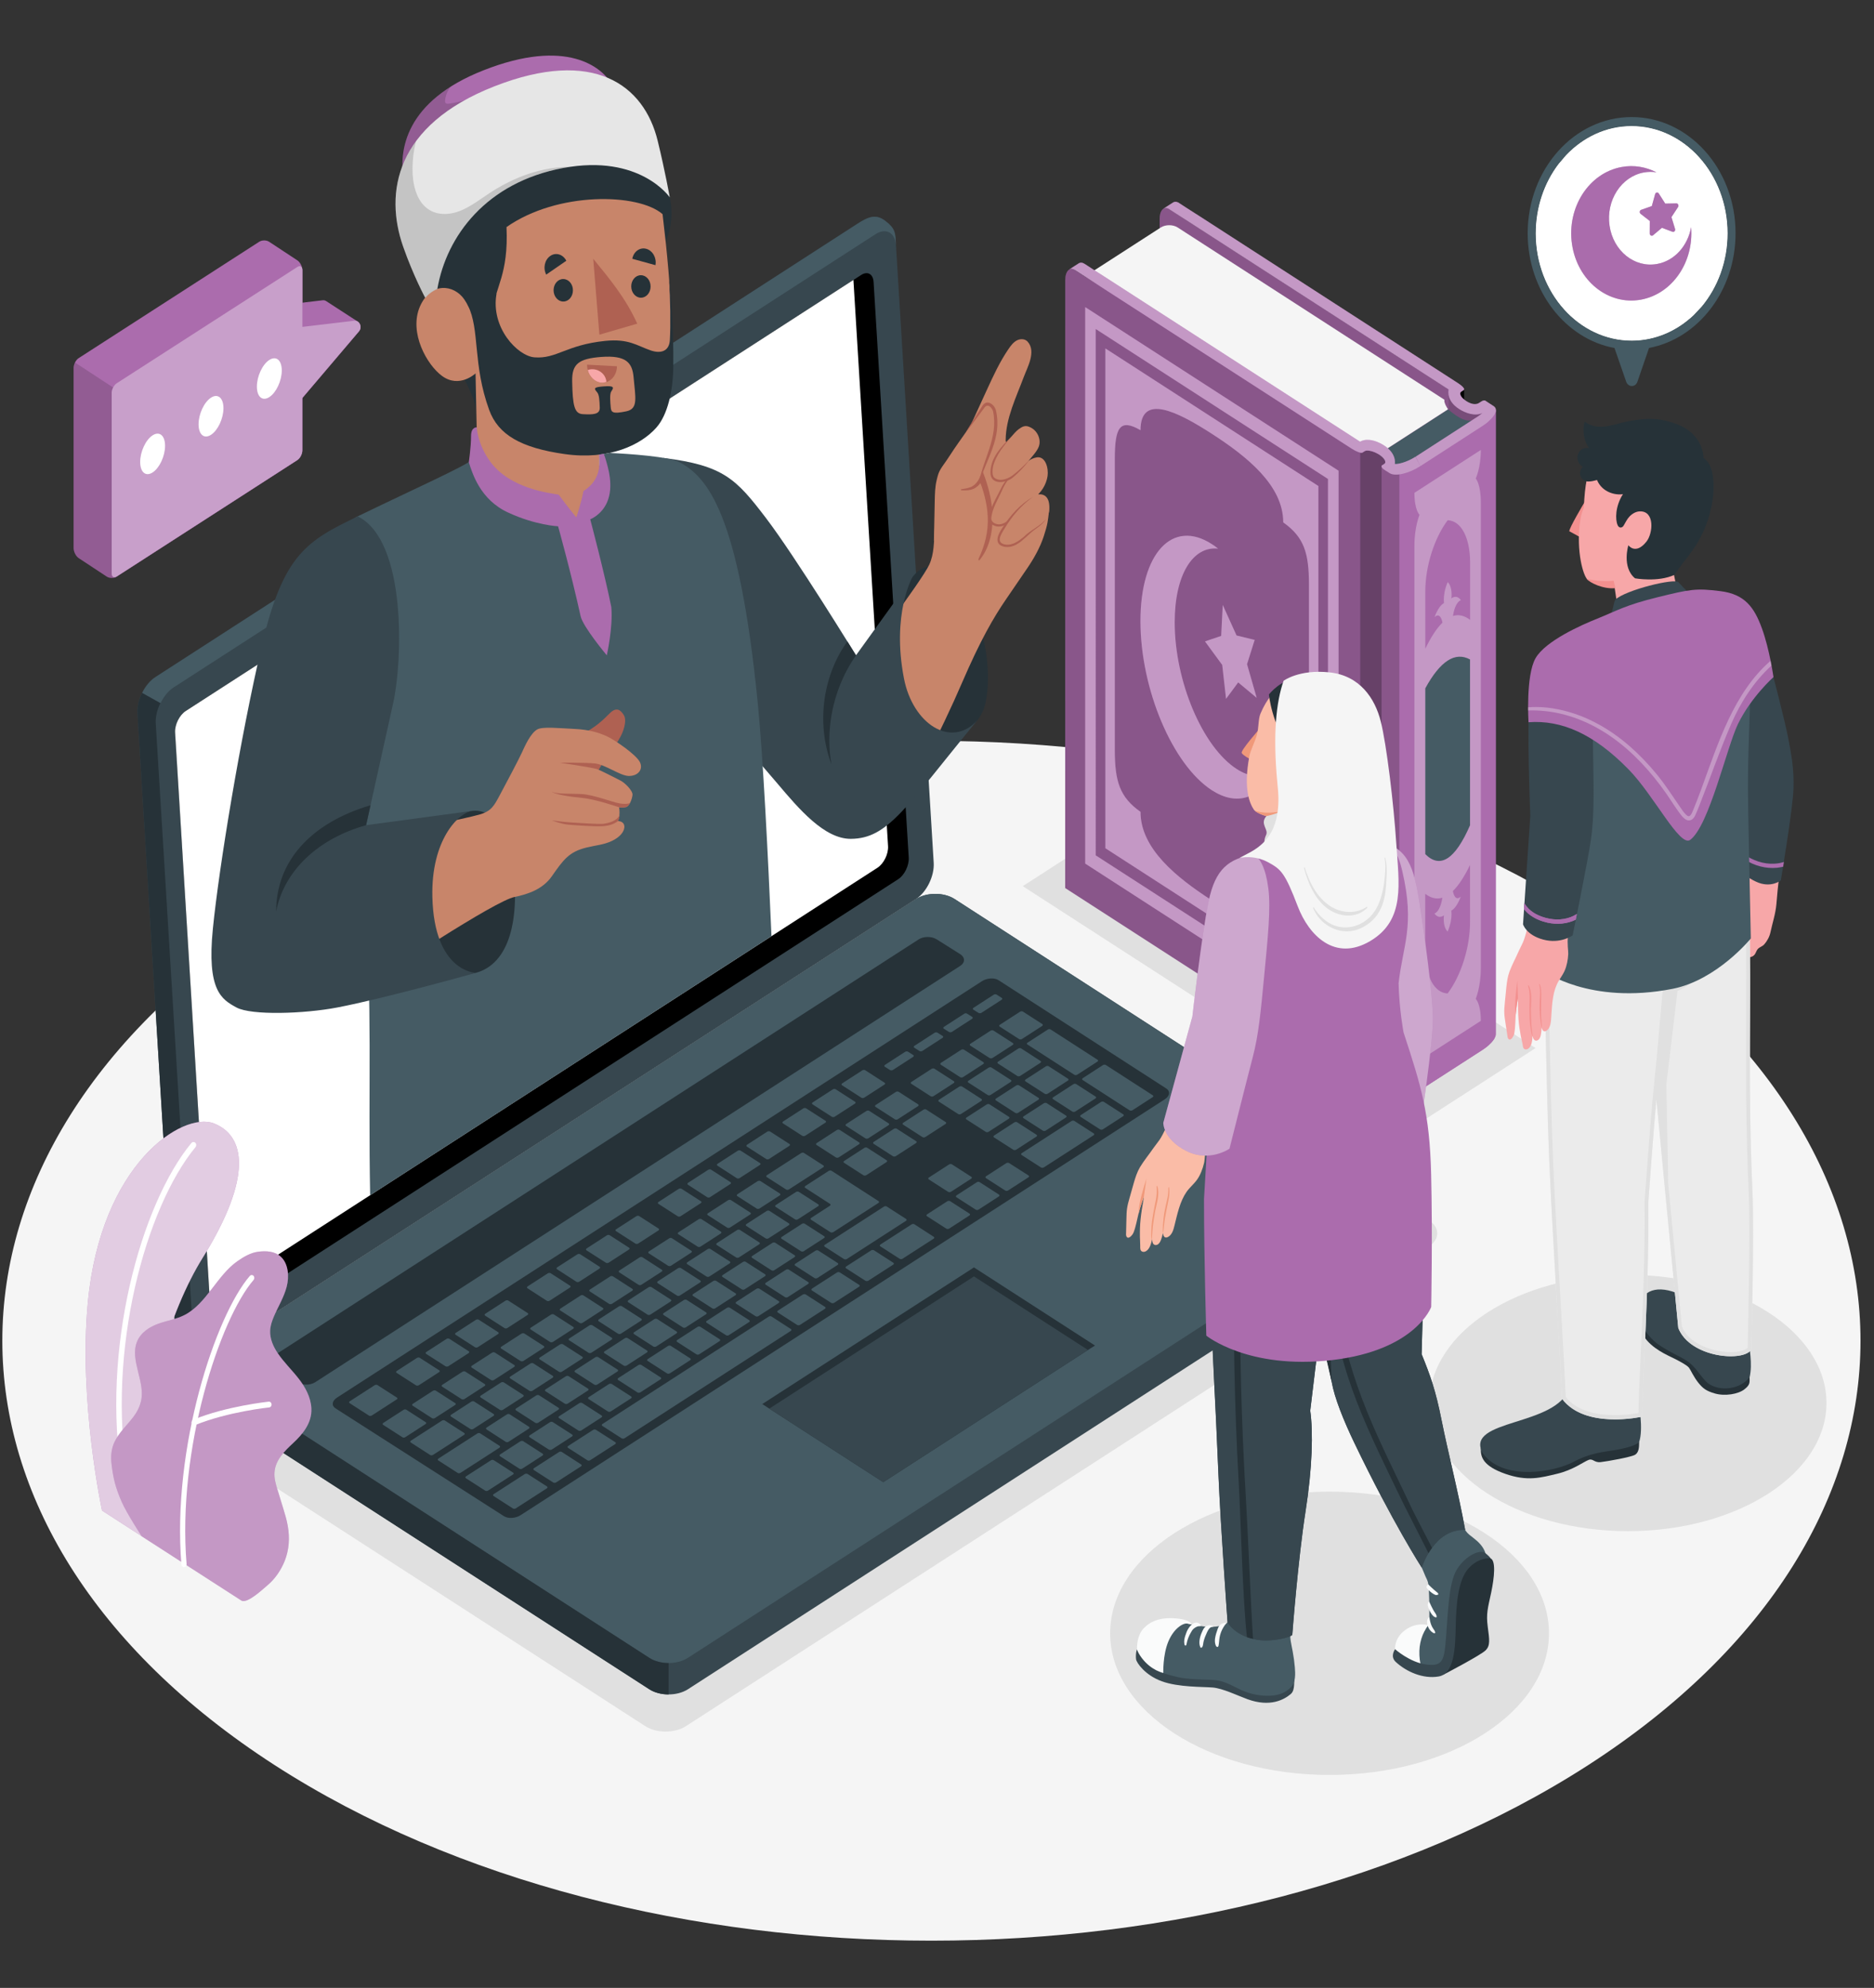 <?xml version="1.0" encoding="utf-8"?>
<!-- Generator: Adobe Illustrator 28.2.0, SVG Export Plug-In . SVG Version: 6.00 Build 0)  -->
<svg version="1.1" id="Layer_1" xmlns="http://www.w3.org/2000/svg" xmlns:xlink="http://www.w3.org/1999/xlink" x="0px" y="0px"
	 viewBox="0 0 250 265.09" style="enable-background:new 0 0 250 265.09;" xml:space="preserve">
<rect x="0" y="0" width="250" height="265.09" fill="#333333" stroke="none"/>
<style type="text/css">
	.st0{fill:#F5F5F5;}
	.st1{fill:#E0E0E0;}
	.st2{fill:#AB6CAD;}
	.st3{opacity:0.3;}
	.st4{opacity:0.2;}
	.st5{fill:#455B64;}
	.st6{opacity:0.4;}
	.st7{opacity:0.3;fill:#FFFFFF;}
	.st8{fill:#37474F;}
	.st9{fill:#263238;}
	.st10{fill:#FFFFFF;}
	.st11{fill:#C8856A;}
	.st12{fill:#AF6152;}
	.st13{fill:#F7A7A8;}
	.st14{opacity:0.15;}
	.st15{fill:#E6E6E6;}
	.st16{opacity:0.35;fill:#FFFFFF;}
	.st17{opacity:0.65;}
	.st18{fill:#EBEBEB;}
	.st19{fill:#F3908F;}
	.st20{fill:#FAFBFB;}
	.st21{opacity:0.4;fill:#FFFFFF;}
	.st22{fill:#F0997A;}
	.st23{fill:#FABCA7;}
	.st24{opacity:0.5;fill:#AB6CAD;}
</style>
<path id="Floor_00000079461129701610602290000006308895280224059572_" class="st0" d="M36.61,122.22
	c-48.4,31.24-48.4,81.89,0,113.14c48.41,31.24,126.88,31.24,175.29,0c48.4-31.24,48.4-81.89,0-113.14
	C163.49,90.98,85.02,90.98,36.61,122.22z"/>
<path id="Shadow_00000069368536177989537710000014883931357908344464_" class="st1" d="M24.65,190.53l61.43,39.65
	c1.5,0.97,3.93,0.97,5.43,0l99.1-63.96c1.5-0.97,1.5-2.54,0-3.5l-61.43-39.65c-1.5-0.97-3.93-0.97-5.43,0l-99.1,63.96
	C23.15,187.99,23.15,189.56,24.65,190.53z"/>
<polygon id="Shadow_00000119826706111449120290000000394269519074279602_" class="st1" points="204.85,139.76 187.37,151.04 
	136.44,118.17 153.93,106.88 "/>
<ellipse id="Shadow_00000127727135693870797120000015367067425563049881_" class="st1" cx="217.18" cy="187.09" rx="26.48" ry="17.09"/>
<ellipse id="Shadow_00000183217983935296436220000011623685496524366759_" class="st1" cx="177.37" cy="217.8" rx="29.27" ry="18.89"/>
<g id="Book_61_">
	<path id="XMLID_5699_" d="M195.32,51.91l0,1.88c0,0-0.65-0.66-0.68-1.13C194.6,52.18,195.32,51.91,195.32,51.91z"/>
	<path id="XMLID_5696_" class="st2" d="M194.03,51.45c0,0-0.54,1.87,1.3,2.51c1.83,0.64,2.98-0.01,3.26,0.57
		c0.27,0.58-8.69,6.35-8.69,6.35l1.7-8.29L194.03,51.45z"/>
	<path id="XMLID_5693_" class="st3" d="M194.03,51.45c0,0-0.54,1.87,1.3,2.51c1.83,0.64,2.98-0.01,3.26,0.57
		c0.27,0.58-8.69,6.35-8.69,6.35l1.7-8.29L194.03,51.45z"/>
	<path id="XMLID_5690_" class="st2" d="M193.26,139.44l-38.61-24.79l0.05-85.43c0-1.2,0.59-1.79,1.31-1.32l1.31,0.85l35.95,23.19
		l-0.03,0.35L193.26,139.44z"/>
	<path id="XMLID_5689_" class="st4" d="M193.26,139.44l-38.61-24.79l0.05-85.43c0-1.2,0.59-1.79,1.31-1.32l1.31,0.85l35.95,23.19
		l-0.03,0.35L193.26,139.44z"/>
	<path id="XMLID_5688_" class="st5" d="M185.43,63.19l-1.89-2.37l9.65-6.23c1.46,1.23,2.57,1.88,3.88,1.27L185.43,63.19z"/>
	<path id="XMLID_5511_" class="st0" d="M192.7,53.31l-35.6-22.98c-0.62-0.4-1.62-0.4-2.24,0l-9.52,6.14l36.1,23.1
		c0,0,1.56-0.45,2.62,0.51c1.06,0.96,1-0.26,1-0.26l8.11-5.24C192.53,53.59,192.7,53.31,192.7,53.31z"/>
	<path id="XMLID_00000053534753204351552100000015864673769271641530_" class="st2" d="M184.73,62.69
		c-0.37-0.24-0.52-0.51-0.35-0.62l0.3-0.19c0.34-0.22,0.02-0.77-0.7-1.25c-0.72-0.47-1.59-0.68-1.92-0.46l-0.3,0.2
		c-0.17,0.11-0.81-0.12-1.42-0.51l0.22,83.38c0.35,0.23,0.9,0.58,0.9,0.58c0.2,0.06,0.45-0.01,0.53-0.05l0.3-0.19
		c0.34-0.22,1.19-0.01,1.92,0.45c0.73,0.47,1.04,1.03,0.7,1.25l-0.3,0.19c-0.17,0.11-0.02,0.39,0.35,0.62L184.73,62.69z"/>
	<path id="XMLID_5509_" class="st6" d="M184.73,62.69c-0.37-0.24-0.52-0.51-0.35-0.62l0.3-0.19c0.34-0.22,0.02-0.77-0.7-1.25
		c-0.72-0.47-1.59-0.68-1.92-0.46l-0.3,0.2c-0.17,0.11-0.81-0.12-1.42-0.51l0.22,83.38c0.35,0.23,0.9,0.58,0.9,0.58
		c0.2,0.06,0.45-0.01,0.53-0.05l0.3-0.19c0.34-0.22,1.19-0.01,1.92,0.45c0.73,0.47,1.04,1.03,0.7,1.25l-0.3,0.19
		c-0.17,0.11-0.02,0.39,0.35,0.62L184.73,62.69z"/>
	<path id="XMLID_00000090997912295170259550000000018155729786418103_" class="st2" d="M181.45,143.69v0.12l-0.9-0.58l-38.45-24.81
		l0.01-81.07c0-1.2,0.59-1.79,1.31-1.32l1.31,0.85l36.72,22.7V143.69z"/>
	<path id="XMLID_5506_" class="st4" d="M181.45,143.69v0.12l-0.9-0.58l-38.45-24.81l0.01-81.07c0-1.2,0.59-1.79,1.31-1.32l1.31,0.85
		l36.72,23.5V143.69z"/>
	<path class="st2" d="M164.97,102.54c-4.56-2.95-8.26-11.7-8.26-19.55c0-6.37,2.43-10.19,5.79-9.83c-0.27-0.22-0.55-0.42-0.83-0.6
		c-5.26-3.4-9.53,1.2-9.53,10.26c0,9.06,4.27,19.16,9.53,22.56c3.35,2.16,6.3,1.09,8-2.32
		C168.33,103.78,166.71,103.66,164.97,102.54z M163.05,88.67l0.51,4.52l1.62-2.19l2.47,2.06l-1.29-4.49l1.02-3.24l-2.42-0.59
		l-1.84-4.07l-0.21,4.13l-2.16,0.73L163.05,88.67z M144.77,40.95v74.21l33.8,21.82V62.77L144.77,40.95z M177.16,134.06l-30.99-20
		V43.87l30.99,20V134.06z M175.88,64.81l-28.42-18.35v66.65l28.42,18.35V64.81z M174.62,116.69c0,4.23-0.66,5.48-3.43,3.86
		c0,4.94-4.85,2.54-9.52-0.48c-4.67-3.02-9.52-6.88-9.52-11.81c-2.77-1.96-3.43-4.05-3.43-8.28V61.24c0-4.24,0.66-5.48,3.43-3.87
		c0-4.94,4.85-2.53,9.52,0.48c4.67,3.02,9.52,6.87,9.52,11.81c2.77,1.97,3.43,4.05,3.43,8.29V116.69z"/>
	<path class="st7" d="M164.97,102.54c-4.56-2.95-8.26-11.7-8.26-19.55c0-6.37,2.43-10.19,5.79-9.83c-0.27-0.22-0.55-0.42-0.83-0.6
		c-5.26-3.4-9.53,1.2-9.53,10.26c0,9.06,4.27,19.16,9.53,22.56c3.35,2.16,6.3,1.09,8-2.32
		C168.33,103.78,166.71,103.66,164.97,102.54z M163.05,88.67l0.51,4.52l1.62-2.19l2.47,2.06l-1.29-4.49l1.02-3.24l-2.42-0.59
		l-1.84-4.07l-0.21,4.13l-2.16,0.73L163.05,88.67z M144.77,40.95v74.21l33.8,21.82V62.77L144.77,40.95z M177.16,134.06l-30.99-20
		V43.87l30.99,20V134.06z M175.88,64.81l-28.42-18.35v66.65l28.42,18.35V64.81z M174.62,116.69c0,4.23-0.66,5.48-3.43,3.86
		c0,4.94-4.85,2.54-9.52-0.48c-4.67-3.02-9.52-6.88-9.52-11.81c-2.77-1.96-3.43-4.05-3.43-8.28V61.24c0-4.24,0.66-5.48,3.43-3.87
		c0-4.94,4.85-2.53,9.52,0.48c4.67,3.02,9.52,6.87,9.52,11.81c2.77,1.97,3.43,4.05,3.43,8.29V116.69z"/>
	<path id="XMLID_5489_" class="st2" d="M184.31,145.66V62.19l2.39,1.08v83.22c-0.64,0.09-1.04,0.01-1.32-0.15L184.31,145.66z"/>
	<path id="XMLID_5485_" class="st4" d="M184.31,145.66V62.19l2.39,1.08v83.22c-0.64,0.09-1.04,0.01-1.32-0.15L184.31,145.66z"/>
	<g id="XMLID_5482_">
		<path id="XMLID_5484_" class="st2" d="M199.54,137.9c0,0.05,0,0.09-0.01,0.14c0,0.03-0.01,0.06-0.02,0.09
			c-0.02,0.07-0.04,0.14-0.08,0.2c-0.01,0.04-0.03,0.07-0.04,0.1c-0.05,0.11-0.12,0.22-0.21,0.32c-0.08,0.11-0.17,0.22-0.27,0.32
			c-0.11,0.11-0.23,0.22-0.35,0.34c-0.06,0.06-0.13,0.11-0.19,0.16c-0.06,0.05-0.11,0.09-0.18,0.14c-0.13,0.1-0.27,0.2-0.43,0.3
			l-8.28,5.34c-0.93,0.6-1.96,0.99-2.79,1.11l0-83.22l12.85-8.61l0,83.22L199.54,137.9z"/>
	</g>
	<g id="XMLID_00000070119448827512809250000000428872141542872742_">
		<path id="XMLID_00000174588941499257207050000005551303628450708610_" class="st2" d="M199.54,137.9c0,0.05,0,0.09-0.01,0.14
			c0,0.03-0.01,0.06-0.02,0.09c-0.02,0.07-0.04,0.14-0.08,0.2c-0.01,0.04-0.03,0.07-0.04,0.1c-0.05,0.11-0.12,0.22-0.21,0.32
			c-0.08,0.11-0.17,0.22-0.27,0.32c-0.11,0.11-0.23,0.22-0.35,0.34c-0.06,0.06-0.13,0.11-0.19,0.16c-0.06,0.05-0.11,0.09-0.18,0.14
			c-0.13,0.1-0.27,0.2-0.43,0.3l-8.28,5.34c-0.93,0.6-1.96,0.99-2.79,1.11l0-83.22l12.85-8.61l0,83.22L199.54,137.9z"/>
	</g>
	<path class="st7" d="M197.55,60l-8.86,5.72c0,2.31,0.68,2.93,0.68,2.93s-0.68,1.61-0.68,4.1v62.08c0,2.5,0.68,3.21,0.68,3.21
		s-0.68,1.42-0.68,3.81l8.86-5.72c0-2.31-0.68-2.93-0.68-2.93s0.68-1.61,0.68-4.1V67.02c0-2.5-0.68-3.21-0.68-3.21
		S197.55,62.39,197.55,60z M196.11,122.96c0,3.34-1.18,7.11-2.99,9.52c-0.9-0.04-1.65-0.62-2.17-1.61
		c-0.52-0.99-0.82-2.38-0.82-4.05v-7.63c0.77,0.58,1.53,0.76,2.29,0.52c-0.08,0.53-0.35,1.83-1.06,2.11
		c0.61,0.84,1.27,0.23,1.27,0.23s-0.22,1.47,0.49,2.18c0.43-1,0.52-1.83,0.52-2.32c0-0.31-0.03-0.48-0.03-0.48s0.66-0.24,1.27-1.87
		c-0.71,0.64-0.98-0.31-1.06-0.74c0.76-0.74,1.53-1.91,2.29-3.48V122.96z M190.14,78.89c0-3.34,1.18-7.11,2.99-9.52
		c0.9,0.04,1.65,0.62,2.17,1.61c0.52,0.99,0.82,2.38,0.82,4.05v7.63c-0.77-0.58-1.53-0.76-2.29-0.52c0.08-0.53,0.35-1.83,1.06-2.11
		c-0.61-0.84-1.27-0.23-1.27-0.23s0.22-1.47-0.49-2.18c-0.43,1-0.52,1.83-0.52,2.32c0,0.31,0.03,0.48,0.03,0.48
		s-0.66,0.24-1.27,1.87c0.71-0.64,0.98,0.31,1.06,0.74c-0.76,0.74-1.53,1.91-2.29,3.48V78.89z"/>
	<path class="st5" d="M196.11,110.05c-1.99,4.56-3.98,5.84-5.97,3.85V91.79c1.99-3.64,3.98-4.93,5.97-3.85V110.05z"/>
	<g id="XMLID_5453_">
		<g>
			<path id="XMLID_00000142879053529903959410000012018170435650357123_" class="st2" d="M189.49,62.15l-0.65-1.25
				c-1.2,0.77-2.39,1.02-2.76,0.97c0.05-0.4-0.02-0.82-0.23-1.22c-0.3-0.59-0.84-1.02-1.24-1.27c-0.52-0.34-1.22-0.64-1.88-0.71
				c-0.05,0-0.1-0.01-0.14-0.01c-0.41-0.03-0.81,0.04-1.15,0.24l-34.1-22.01l-1.16-0.74l-1.48-0.96c-0.3-0.2-0.58-0.21-0.8-0.07
				l-1.31,0.84c0.26-0.17,0.53-0.12,0.82,0.05l0.02,0.01l3.91,2.53l32.98,21.28c0.61,0.4,1.25,0.63,1.43,0.52l0.3-0.19
				c0.15-0.09,0.39-0.11,0.68-0.05c0.37,0.06,0.83,0.24,1.24,0.5c0.73,0.47,1.04,1.03,0.7,1.25l-0.3,0.19
				c-0.17,0.11-0.02,0.39,0.35,0.62l0.66,0.42C186.11,63.58,187.95,63.15,189.49,62.15z"/>
			<path id="XMLID_00000014610900556734944490000001177936976163227031_" class="st7" d="M189.49,62.15l-0.65-1.25
				c-1.2,0.77-2.39,1.02-2.76,0.97c0.05-0.4-0.02-0.82-0.23-1.22c-0.3-0.59-0.84-1.02-1.24-1.27c-0.52-0.34-1.22-0.64-1.88-0.71
				c-0.05,0-0.1-0.01-0.14-0.01c-0.41-0.03-0.81,0.04-1.15,0.24l-34.1-22.01l-1.16-0.74l-1.48-0.96c-0.3-0.2-0.58-0.21-0.8-0.07
				l-1.31,0.84c0.26-0.17,0.53-0.12,0.82,0.05l0.02,0.01l3.91,2.53l32.98,21.28c0.61,0.4,1.25,0.63,1.43,0.52l0.3-0.19
				c0.15-0.09,0.39-0.11,0.68-0.05c0.37,0.06,0.83,0.24,1.24,0.5c0.73,0.47,1.04,1.03,0.7,1.25l-0.3,0.19
				c-0.17,0.11-0.02,0.39,0.35,0.62l0.66,0.42C186.11,63.58,187.95,63.15,189.49,62.15z"/>
			<path id="XMLID_00000074413693040947674280000000872810193805427586_" class="st2" d="M188.85,60.9l8.28-5.35
				c0.12-0.08,0.23-0.16,0.34-0.24l0.26-0.21c0.01-0.01,0.02-0.01,0.02-0.02c-0.95,0.46-2.23,0.02-3.08-0.53
				c-0.39-0.24-0.91-0.66-1.21-1.25c-0.23-0.44-0.29-0.92-0.21-1.36l-0.11-0.08c-0.08-0.05-0.15-0.09-0.23-0.14l-32.98-21.28
				c0,0-0.86-0.56-1.89-1.22c-0.18-0.11-0.36-0.23-0.55-0.35c-0.56-0.36-1.12-0.72-1.6-1.03c-0.25-0.12-0.49-0.14-0.71,0l0.36-0.23
				l0.95-0.61c0.18-0.12,0.42-0.13,0.67-0.01c0.01,0,0.01,0,0.02,0.01c0.19,0.12,0.38,0.25,0.59,0.38c0.12,0.08,0.25,0.16,0.37,0.24
				c0.22,0.14,0.43,0.28,0.64,0.41c0.14,0.09,0.28,0.17,0.39,0.25c0.1,0.07,0.2,0.12,0.28,0.18c0.3,0.19,0.49,0.31,0.49,0.31
				l26.19,16.91l8.36,5.4c0.6,0.38,0.95,0.78,0.81,0.91c-0.02,0.02-0.04,0.04-0.05,0.04l-0.29,0.19c-0.36,0.23-0.07,0.8,0.66,1.27
				c0.71,0.46,1.3,0.48,1.66,0.26l0.36-0.23c0.18-0.12,0.42-0.16,0.52-0.09c0.05,0.03,0.12,0.08,0.19,0.13
				c0.11,0.08,0.26,0.17,0.41,0.27c0.16,0.1,0.33,0.21,0.51,0.33c0.24,0.16,0.32,0.38,0.28,0.66c0,0.03-0.01,0.06-0.02,0.1
				c-0.02,0.07-0.04,0.14-0.08,0.2l-0.01,0c-0.01,0.04-0.02,0.06-0.04,0.1c-0.06,0.11-0.12,0.22-0.21,0.32
				c-0.08,0.11-0.17,0.22-0.27,0.32c-0.11,0.11-0.22,0.21-0.34,0.33c-0.06,0.07-0.14,0.12-0.21,0.18c-0.06,0.05-0.11,0.09-0.18,0.14
				c-0.13,0.1-0.28,0.2-0.43,0.3l-8.28,5.35L188.85,60.9z"/>
			<path id="XMLID_00000149366205770408047530000005810762890477338797_" class="st7" d="M188.85,60.9l8.28-5.35
				c0.12-0.08,0.23-0.16,0.34-0.24l0.26-0.21c0.01-0.01,0.02-0.01,0.02-0.02c-0.95,0.46-2.23,0.02-3.08-0.53
				c-0.39-0.24-0.91-0.66-1.21-1.25c-0.23-0.44-0.29-0.92-0.21-1.36l-0.11-0.08c-0.08-0.05-0.15-0.09-0.23-0.14l-32.98-21.28
				c0,0-0.86-0.56-1.89-1.22c-0.18-0.11-0.36-0.23-0.55-0.35c-0.56-0.36-1.12-0.72-1.6-1.03c-0.25-0.12-0.49-0.14-0.71,0l0.36-0.23
				l0.95-0.61c0.18-0.12,0.42-0.13,0.67-0.01c0.01,0,0.01,0,0.02,0.01c0.19,0.12,0.38,0.25,0.59,0.38c0.12,0.08,0.25,0.16,0.37,0.24
				c0.22,0.14,0.43,0.28,0.64,0.41c0.14,0.09,0.28,0.17,0.39,0.25c0.1,0.07,0.2,0.12,0.28,0.18c0.3,0.19,0.49,0.31,0.49,0.31
				l26.19,16.91l8.36,5.4c0.6,0.38,0.95,0.78,0.81,0.91c-0.02,0.02-0.04,0.04-0.05,0.04l-0.29,0.19c-0.36,0.23-0.07,0.8,0.66,1.27
				c0.71,0.46,1.3,0.48,1.66,0.26l0.36-0.23c0.18-0.12,0.42-0.16,0.52-0.09c0.05,0.03,0.12,0.08,0.19,0.13
				c0.11,0.08,0.26,0.17,0.41,0.27c0.16,0.1,0.33,0.21,0.51,0.33c0.24,0.16,0.32,0.38,0.28,0.66c0,0.03-0.01,0.06-0.02,0.1
				c-0.02,0.07-0.04,0.14-0.08,0.2l-0.01,0c-0.01,0.04-0.02,0.06-0.04,0.1c-0.06,0.11-0.12,0.22-0.21,0.32
				c-0.08,0.11-0.17,0.22-0.27,0.32c-0.11,0.11-0.22,0.21-0.34,0.33c-0.06,0.07-0.14,0.12-0.21,0.18c-0.06,0.05-0.11,0.09-0.18,0.14
				c-0.13,0.1-0.28,0.2-0.43,0.3l-8.28,5.35L188.85,60.9z"/>
		</g>
	</g>
</g>
<g id="Laptop_00000167380072664386744440000017064752009763617676_">
	<g>
		<g>
			<path class="st8" d="M26.03,184.08c0,1.71,1.15,2.81,2.56,3.73l58.04,37.46c1.42,0.91,3.71,0.91,5.13,0l93.62-60.43
				c1.42-0.91,2.56-2.09,2.56-3.81c0-1.71-1.15-2.78-2.56-3.69l-58.04-37.46c-1.42-0.91-3.71-0.91-5.13,0l-93.63,60.43
				C27.17,181.23,26.03,182.37,26.03,184.08z"/>
			<path class="st5" d="M28.59,183.62l58.04,37.46c1.42,0.91,3.71,0.91,5.13,0l93.62-60.43c1.42-0.91,1.42-2.4,0-3.31l-58.04-37.46
				c-1.42-0.91-3.71-0.91-5.13,0l-93.63,60.43C27.17,181.23,27.17,182.71,28.59,183.62z"/>
			<path class="st9" d="M89.19,221.77v4.18c-0.93,0-1.86-0.23-2.56-0.68l-58.04-37.46c-1.42-0.91-2.56-2.01-2.56-3.73
				c0-1.61,1.03-2.73,2.36-3.64c-1.1,0.87-1.12,2.33,0.2,3.18l58.04,37.46C87.33,221.54,88.26,221.77,89.19,221.77z"/>
		</g>
		<path class="st9" d="M36.51,180.8l86.04-55.53c0.67-0.43,1.75-0.43,2.42,0l3.13,1.97c0.67,0.43,0.67,1.13,0,1.56l-86.05,55.52
			c-0.67,0.43-1.75,0.43-2.42,0l-3.12-1.96C35.84,181.93,35.84,181.23,36.51,180.8z"/>
		<g>
			<path class="st9" d="M44.96,186.37l86.04-55.53c0.67-0.43,1.66-0.49,2.21-0.13l22.39,14.45c0.55,0.36,0.46,0.99-0.21,1.43
				l-85.94,55.46c-0.67,0.43-1.66,0.49-2.21,0.14L44.75,187.8C44.2,187.44,44.29,186.8,44.96,186.37z"/>
			<path class="st5" d="M119.51,154.17l2.69-1.74c0.11-0.07,0.12-0.19,0.02-0.25l-2.58-1.66c-0.1-0.07-0.28-0.06-0.39,0.01
				l-2.69,1.74c-0.11,0.07-0.12,0.19-0.02,0.25l2.58,1.66C119.22,154.25,119.39,154.24,119.51,154.17z M115.58,148.15l-2.69,1.74
				c-0.11,0.07-0.12,0.19-0.02,0.25l2.58,1.66c0.1,0.07,0.28,0.06,0.39-0.01l2.69-1.74c0.11-0.07,0.13-0.19,0.02-0.25l-2.58-1.66
				C115.87,148.07,115.69,148.08,115.58,148.15z M106.87,153.77l-4.56,2.94c-0.11,0.07-0.12,0.19-0.02,0.25l2.58,1.66
				c0.1,0.07,0.28,0.06,0.39-0.02l4.56-2.94c0.11-0.07,0.12-0.19,0.02-0.25l-2.58-1.66C107.16,153.69,106.99,153.69,106.87,153.77z
				 M111.64,150.69l-2.69,1.74c-0.11,0.07-0.12,0.19-0.02,0.25l2.58,1.66c0.1,0.07,0.28,0.06,0.39-0.01l2.69-1.74
				c0.11-0.07,0.12-0.19,0.02-0.25l-2.58-1.66C111.93,150.61,111.75,150.62,111.64,150.69z M101.07,157.51l-2.69,1.74
				c-0.11,0.07-0.12,0.19-0.02,0.25l2.58,1.66c0.1,0.07,0.28,0.06,0.39-0.01l2.69-1.74c0.11-0.07,0.12-0.19,0.02-0.25l-2.58-1.66
				C101.36,157.43,101.19,157.44,101.07,157.51z M97.13,160.05l-2.69,1.74c-0.11,0.07-0.12,0.19-0.02,0.25l2.58,1.66
				c0.1,0.07,0.28,0.06,0.39-0.01l2.69-1.74c0.11-0.07,0.12-0.19,0.02-0.25l-2.58-1.66C97.42,159.97,97.25,159.98,97.13,160.05z
				 M107.24,166.84l2.69-1.74c0.11-0.07,0.12-0.19,0.02-0.25l-2.58-1.66c-0.1-0.07-0.28-0.06-0.39,0.01l-2.69,1.74
				c-0.11,0.07-0.12,0.19-0.02,0.25l2.58,1.66C106.95,166.92,107.12,166.91,107.24,166.84z M103.3,169.38l2.69-1.74
				c0.11-0.07,0.12-0.19,0.02-0.25l-2.58-1.66c-0.1-0.07-0.28-0.06-0.39,0.01l-2.69,1.74c-0.11,0.07-0.12,0.19-0.02,0.25l2.58,1.66
				C103.01,169.46,103.18,169.46,103.3,169.38z M99.36,171.92l2.69-1.74c0.11-0.07,0.12-0.19,0.02-0.25l-2.58-1.66
				c-0.1-0.07-0.28-0.06-0.39,0.02l-2.69,1.74c-0.11,0.07-0.12,0.19-0.02,0.25l2.58,1.66C99.07,172,99.25,172,99.36,171.92z
				 M95.42,174.46l2.69-1.74c0.11-0.07,0.12-0.19,0.02-0.25l-2.58-1.66c-0.1-0.07-0.28-0.06-0.39,0.01l-2.69,1.74
				c-0.11,0.07-0.12,0.19-0.02,0.25l2.58,1.66C95.13,174.54,95.31,174.54,95.42,174.46z M115.57,156.71l2.69-1.74
				c0.11-0.07,0.12-0.19,0.02-0.25l-2.58-1.66c-0.1-0.07-0.28-0.06-0.39,0.01l-2.69,1.74c-0.11,0.07-0.13,0.19-0.02,0.25l2.58,1.66
				C115.28,156.79,115.46,156.78,115.57,156.71z M111.17,164.3l6.01-3.88c0.11-0.07,0.12-0.19,0.02-0.25l-6.26-4.04
				c-0.1-0.07-0.28-0.06-0.39,0.01l-3.11,2.01c-0.11,0.07-0.12,0.19-0.02,0.25l3.31,2.14c0.1,0.07,0.09,0.18-0.02,0.25l-2.49,1.61
				c-0.11,0.07-0.12,0.19-0.02,0.25l2.58,1.66C110.88,164.38,111.06,164.37,111.17,164.3z M93.2,162.59l-2.69,1.74
				c-0.11,0.07-0.12,0.19-0.02,0.25l2.58,1.66c0.1,0.07,0.28,0.06,0.39-0.01l2.69-1.74c0.11-0.07,0.12-0.19,0.02-0.25l-2.58-1.66
				C93.49,162.51,93.31,162.52,93.2,162.59z M89.26,165.14l-2.69,1.74c-0.11,0.07-0.12,0.19-0.02,0.25l2.58,1.66
				c0.1,0.07,0.28,0.06,0.39-0.01l2.69-1.74c0.11-0.07,0.12-0.19,0.02-0.25l-2.58-1.66C89.55,165.05,89.37,165.06,89.26,165.14z
				 M67.47,192.27c0.1,0.07,0.28,0.06,0.39-0.02l2.69-1.74c0.11-0.07,0.12-0.19,0.02-0.25L68,188.6c-0.1-0.07-0.28-0.06-0.39,0.02
				l-2.69,1.74c-0.11,0.07-0.12,0.19-0.02,0.25L67.47,192.27z M57.76,185.46l-2.69,1.74c-0.11,0.07-0.12,0.19-0.02,0.25l2.58,1.66
				c0.1,0.07,0.28,0.06,0.39-0.01l2.69-1.74c0.11-0.07,0.12-0.19,0.02-0.25l-2.58-1.66C58.05,185.38,57.88,185.39,57.76,185.46z
				 M62.75,190.56c0.1,0.07,0.28,0.06,0.39-0.01l2.69-1.74c0.11-0.07,0.12-0.19,0.02-0.25l-2.58-1.66c-0.1-0.07-0.28-0.06-0.39,0.01
				l-2.69,1.74c-0.11,0.07-0.12,0.19-0.02,0.25L62.75,190.56z M73.62,193.29l2.69-1.74c0.11-0.07,0.12-0.19,0.02-0.25l-2.58-1.66
				c-0.1-0.07-0.28-0.06-0.39,0.02l-2.69,1.74c-0.11,0.07-0.12,0.19-0.02,0.25l2.58,1.66C73.33,193.37,73.5,193.36,73.62,193.29z
				 M69.29,195.85c0.1,0.07,0.28,0.06,0.39-0.01l2.69-1.74c0.11-0.07,0.12-0.19,0.02-0.25l-2.58-1.66c-0.1-0.07-0.28-0.06-0.39,0.01
				l-2.69,1.74c-0.11,0.07-0.12,0.19-0.02,0.25L69.29,195.85z M61.7,182.92l-2.69,1.74c-0.11,0.07-0.12,0.19-0.02,0.25l2.58,1.66
				c0.1,0.07,0.28,0.06,0.39-0.01l2.69-1.74c0.11-0.07,0.12-0.19,0.02-0.25l-2.58-1.66C61.99,182.84,61.81,182.85,61.7,182.92z
				 M81.39,170.22l-2.69,1.74c-0.11,0.07-0.12,0.19-0.02,0.25l2.58,1.66c0.1,0.07,0.28,0.06,0.39-0.01l2.69-1.74
				c0.11-0.07,0.12-0.19,0.02-0.25l-2.58-1.66C81.67,170.14,81.5,170.14,81.39,170.22z M65.64,180.38l-2.69,1.74
				c-0.11,0.07-0.12,0.19-0.02,0.25l2.58,1.66c0.1,0.07,0.28,0.06,0.39-0.01l2.69-1.74c0.11-0.07,0.12-0.19,0.02-0.25l-2.58-1.66
				C65.93,180.3,65.75,180.31,65.64,180.38z M85.32,167.68l-2.69,1.74c-0.11,0.07-0.12,0.19-0.02,0.25l2.58,1.66
				c0.1,0.07,0.28,0.06,0.39-0.02l2.69-1.74c0.11-0.07,0.12-0.19,0.02-0.25l-2.58-1.66C85.61,167.6,85.44,167.6,85.32,167.68z
				 M77.45,172.76l-2.69,1.74c-0.11,0.07-0.13,0.19-0.02,0.25l2.58,1.66c0.1,0.07,0.28,0.06,0.39-0.01l2.69-1.74
				c0.11-0.07,0.13-0.19,0.02-0.25l-2.58-1.66C77.74,172.68,77.56,172.68,77.45,172.76z M73.51,175.3l-2.69,1.74
				c-0.11,0.07-0.13,0.19-0.02,0.25l2.58,1.66c0.1,0.07,0.28,0.06,0.39-0.01l2.69-1.74c0.11-0.07,0.12-0.19,0.02-0.25l-2.58-1.66
				C73.8,175.22,73.63,175.23,73.51,175.3z M69.57,177.84l-2.69,1.74c-0.11,0.07-0.12,0.19-0.02,0.25l2.58,1.66
				c0.1,0.07,0.28,0.06,0.39-0.01l2.69-1.74c0.11-0.07,0.12-0.19,0.02-0.25l-2.58-1.66C69.86,177.76,69.69,177.77,69.57,177.84z
				 M87.55,179.55l2.69-1.74c0.11-0.07,0.12-0.19,0.02-0.25l-2.58-1.66c-0.1-0.07-0.28-0.06-0.39,0.01l-2.69,1.74
				c-0.11,0.07-0.12,0.19-0.02,0.25l2.58,1.66C87.26,179.63,87.44,179.62,87.55,179.55z M124.28,142.53l-2.69,1.74
				c-0.11,0.07-0.12,0.19-0.02,0.25l2.58,1.66c0.1,0.07,0.28,0.06,0.39-0.01l2.69-1.74c0.11-0.07,0.12-0.19,0.02-0.25l-2.58-1.66
				C124.57,142.45,124.39,142.46,124.28,142.53z M119.51,145.61l-2.69,1.74c-0.11,0.07-0.12,0.19-0.02,0.25l2.58,1.66
				c0.1,0.07,0.28,0.06,0.39-0.01l2.69-1.74c0.11-0.07,0.12-0.19,0.02-0.25l-2.58-1.66C119.8,145.53,119.63,145.53,119.51,145.61z
				 M128.22,139.99l-2.69,1.74c-0.11,0.07-0.12,0.19-0.02,0.25l2.58,1.66c0.1,0.07,0.28,0.06,0.39-0.01l2.69-1.74
				c0.11-0.07,0.12-0.19,0.02-0.25l-2.58-1.66C128.51,139.91,128.33,139.92,128.22,139.99z M106.45,162.59l2.69-1.74
				c0.11-0.07,0.12-0.19,0.02-0.25l-2.58-1.66c-0.1-0.07-0.28-0.06-0.39,0.01l-2.69,1.74c-0.11,0.07-0.12,0.19-0.02,0.25l2.58,1.66
				C106.17,162.67,106.34,162.67,106.45,162.59z M132.54,137.43c-0.1-0.07-0.28-0.06-0.39,0.01l-2.69,1.74
				c-0.11,0.07-0.12,0.19-0.02,0.25l2.58,1.66c0.1,0.07,0.28,0.06,0.39-0.01l2.69-1.74c0.11-0.07,0.12-0.19,0.02-0.25L132.54,137.43
				z M91.49,177l2.69-1.74c0.11-0.07,0.12-0.19,0.02-0.25l-2.58-1.66c-0.1-0.07-0.28-0.06-0.39,0.01l-2.69,1.74
				c-0.11,0.07-0.12,0.19-0.02,0.25l2.58,1.66C91.2,177.09,91.37,177.08,91.49,177z M139.77,145.84l2.69-1.74
				c0.11-0.07,0.12-0.19,0.02-0.25l-2.58-1.66c-0.1-0.07-0.28-0.06-0.39,0.02l-2.69,1.74c-0.11,0.07-0.12,0.19-0.02,0.25l2.58,1.66
				C139.48,145.92,139.65,145.92,139.77,145.84z M132.15,146.01l2.69-1.74c0.11-0.07,0.12-0.19,0.02-0.25l-2.58-1.66
				c-0.1-0.07-0.28-0.06-0.39,0.01l-2.69,1.74c-0.11,0.07-0.13,0.19-0.02,0.25l2.58,1.66C131.86,146.09,132.04,146.08,132.15,146.01
				z M136.23,139.81c-0.1-0.07-0.28-0.06-0.39,0.02l-2.69,1.74c-0.11,0.07-0.12,0.19-0.02,0.25l2.58,1.66
				c0.1,0.07,0.28,0.06,0.39-0.01l2.69-1.74c0.11-0.07,0.12-0.19,0.02-0.25L136.23,139.81z M137.06,139.28l6.26,4.04
				c0.1,0.07,0.28,0.06,0.39-0.01l2.69-1.74c0.11-0.07,0.12-0.19,0.02-0.25l-6.26-4.04c-0.1-0.07-0.28-0.06-0.39,0.02l-2.69,1.74
				C136.96,139.1,136.95,139.21,137.06,139.28z M127.96,144.91l-2.69,1.74c-0.11,0.07-0.12,0.19-0.02,0.25l2.58,1.66
				c0.1,0.07,0.28,0.06,0.39-0.02l2.69-1.74c0.11-0.07,0.12-0.19,0.02-0.25l-2.58-1.66C128.25,144.83,128.08,144.83,127.96,144.91z
				 M98.33,164.03l-2.69,1.74c-0.11,0.07-0.12,0.19-0.02,0.25l2.58,1.66c0.1,0.07,0.28,0.06,0.39-0.01l2.69-1.74
				c0.11-0.07,0.12-0.19,0.02-0.25l-2.58-1.66C98.62,163.95,98.44,163.96,98.33,164.03z M135.44,148.4c0.1,0.07,0.28,0.06,0.39-0.01
				l2.69-1.74c0.11-0.07,0.12-0.19,0.02-0.25l-2.58-1.66c-0.1-0.07-0.28-0.06-0.39,0.01l-2.69,1.74c-0.11,0.07-0.12,0.19-0.02,0.25
				L135.44,148.4z M102.27,161.49l-2.69,1.74c-0.11,0.07-0.12,0.19-0.02,0.25l2.58,1.66c0.1,0.07,0.28,0.06,0.39-0.01l2.69-1.74
				c0.11-0.07,0.12-0.19,0.02-0.25l-2.58-1.66C102.56,161.41,102.38,161.42,102.27,161.49z M71.41,189.73
				c0.1,0.07,0.28,0.06,0.39-0.01l2.69-1.74c0.11-0.07,0.12-0.19,0.02-0.25l-2.58-1.66c-0.1-0.07-0.28-0.06-0.39,0.01l-2.69,1.74
				c-0.11,0.07-0.12,0.19-0.02,0.25L71.41,189.73z M66.83,184.36l-2.69,1.74c-0.11,0.07-0.12,0.19-0.02,0.25l2.58,1.66
				c0.1,0.07,0.28,0.06,0.39-0.01l2.69-1.74c0.11-0.07,0.12-0.19,0.02-0.25l-2.58-1.66C67.12,184.28,66.95,184.29,66.83,184.36z
				 M75.74,187.17l2.69-1.74c0.11-0.07,0.13-0.19,0.02-0.25l-2.58-1.66c-0.1-0.07-0.28-0.06-0.39,0.01l-2.69,1.74
				c-0.11,0.07-0.12,0.19-0.02,0.25l2.58,1.66C75.45,187.25,75.62,187.24,75.74,187.17z M79.68,184.63l2.69-1.74
				c0.11-0.07,0.12-0.19,0.02-0.25l-2.58-1.66c-0.1-0.07-0.28-0.06-0.39,0.01l-2.69,1.74c-0.11,0.07-0.12,0.19-0.02,0.25l2.58,1.66
				C79.39,184.71,79.56,184.7,79.68,184.63z M83.61,182.09l2.69-1.74c0.11-0.07,0.12-0.19,0.02-0.25l-2.58-1.66
				c-0.1-0.07-0.28-0.06-0.39,0.02l-2.69,1.74c-0.11,0.07-0.12,0.19-0.02,0.25l2.58,1.66C83.32,182.17,83.5,182.16,83.61,182.09z
				 M70.77,181.82l-2.69,1.74c-0.11,0.07-0.12,0.19-0.02,0.25l2.58,1.66c0.1,0.07,0.28,0.06,0.39-0.01l2.69-1.74
				c0.11-0.07,0.12-0.19,0.02-0.25l-2.58-1.66C71.06,181.74,70.88,181.75,70.77,181.82z M74.71,179.28l-2.69,1.74
				c-0.11,0.07-0.13,0.19-0.02,0.25l2.58,1.66c0.1,0.07,0.28,0.06,0.39-0.02l2.69-1.74c0.11-0.07,0.12-0.19,0.02-0.25l-2.58-1.66
				C75,179.2,74.82,179.21,74.71,179.28z M90.45,169.12l-2.69,1.74c-0.11,0.07-0.12,0.19-0.02,0.25l2.58,1.66
				c0.1,0.07,0.28,0.06,0.39-0.02l2.69-1.74c0.11-0.07,0.12-0.19,0.02-0.25l-2.58-1.66C90.74,169.04,90.57,169.04,90.45,169.12z
				 M86.52,171.66l-2.69,1.74c-0.11,0.07-0.12,0.19-0.02,0.25l2.58,1.66c0.1,0.07,0.28,0.06,0.39-0.02l2.69-1.74
				c0.11-0.07,0.12-0.19,0.02-0.25l-2.58-1.66C86.81,171.58,86.63,171.58,86.52,171.66z M94.39,166.58l-2.69,1.74
				c-0.11,0.07-0.12,0.19-0.02,0.25l2.58,1.66c0.1,0.07,0.28,0.06,0.39-0.02l2.69-1.74c0.11-0.07,0.12-0.19,0.02-0.25l-2.58-1.66
				C94.68,166.49,94.51,166.5,94.39,166.58z M78.64,176.74l-2.69,1.74c-0.11,0.07-0.13,0.19-0.02,0.25l2.58,1.66
				c0.1,0.07,0.28,0.06,0.39-0.01l2.69-1.74c0.11-0.07,0.12-0.19,0.02-0.25l-2.58-1.66C78.93,176.66,78.76,176.67,78.64,176.74z
				 M82.58,174.2l-2.69,1.74c-0.11,0.07-0.12,0.19-0.02,0.25l2.58,1.66c0.1,0.07,0.28,0.06,0.39-0.01l2.69-1.74
				c0.11-0.07,0.13-0.19,0.02-0.25l-2.58-1.66C82.87,174.12,82.69,174.13,82.58,174.2z M77.55,190.75l2.69-1.74
				c0.11-0.07,0.12-0.19,0.02-0.25l-2.58-1.66c-0.1-0.07-0.28-0.06-0.39,0.01l-2.69,1.74c-0.11,0.07-0.12,0.19-0.02,0.25l2.58,1.66
				C77.27,190.83,77.44,190.82,77.55,190.75z M56.79,189.65l-2.58-1.66c-0.1-0.07-0.28-0.06-0.39,0.02l-2.69,1.74
				c-0.11,0.07-0.12,0.19-0.02,0.25l2.58,1.66c0.1,0.07,0.28,0.06,0.39-0.02l2.69-1.74C56.89,189.83,56.9,189.72,56.79,189.65z
				 M61.93,191.09l-2.58-1.66c-0.1-0.07-0.28-0.06-0.39,0.01l-4.14,2.67c-0.11,0.07-0.12,0.19-0.02,0.25l2.58,1.66
				c0.1,0.07,0.28,0.06,0.39-0.01l4.14-2.67C62.02,191.27,62.03,191.16,61.93,191.09z M52.95,186.37l-2.58-1.66
				c-0.1-0.07-0.28-0.06-0.39,0.01l-3.32,2.14c-0.11,0.07-0.12,0.19-0.02,0.25l2.58,1.66c0.1,0.07,0.28,0.06,0.39-0.02l3.32-2.14
				C53.04,186.55,53.05,186.43,52.95,186.37z M55.49,184.73c0.1,0.07,0.28,0.06,0.39-0.01l2.69-1.74c0.11-0.07,0.13-0.19,0.02-0.25
				l-2.58-1.66c-0.1-0.07-0.28-0.06-0.39,0.01l-2.69,1.74c-0.11,0.07-0.12,0.19-0.02,0.25L55.49,184.73z M66.64,192.8l-2.58-1.66
				c-0.1-0.07-0.28-0.06-0.39,0.02l-5.18,3.34c-0.11,0.07-0.12,0.19-0.02,0.25l2.58,1.66c0.1,0.07,0.28,0.06,0.39-0.01l5.18-3.34
				C66.74,192.98,66.75,192.87,66.64,192.8z M68.46,196.38l-2.58-1.66c-0.1-0.07-0.28-0.06-0.39,0.01l-3.32,2.14
				c-0.11,0.07-0.12,0.19-0.02,0.25l2.58,1.66c0.1,0.07,0.28,0.06,0.39-0.02l3.32-2.14C68.55,196.56,68.56,196.45,68.46,196.38z
				 M84.76,165.83c0.1,0.07,0.28,0.06,0.39-0.01l2.69-1.74c0.11-0.07,0.12-0.19,0.02-0.25l-2.58-1.66c-0.1-0.07-0.28-0.06-0.39,0.01
				l-2.69,1.74c-0.11,0.07-0.13,0.19-0.02,0.25L84.76,165.83z M76.89,170.92c0.1,0.07,0.28,0.06,0.39-0.01l2.69-1.74
				c0.11-0.07,0.12-0.19,0.02-0.25l-2.58-1.66c-0.1-0.07-0.28-0.06-0.39,0.01L74.33,169c-0.11,0.07-0.12,0.19-0.02,0.25
				L76.89,170.92z M59.43,182.19c0.1,0.07,0.28,0.06,0.39-0.01l2.69-1.74c0.11-0.07,0.12-0.19,0.02-0.25l-2.58-1.66
				c-0.1-0.07-0.28-0.06-0.39,0.02l-2.69,1.74c-0.11,0.07-0.12,0.19-0.02,0.25L59.43,182.19z M80.82,168.38
				c0.1,0.07,0.28,0.06,0.39-0.01l2.69-1.74c0.11-0.07,0.12-0.19,0.02-0.25l-2.58-1.66c-0.1-0.07-0.28-0.06-0.39,0.02l-2.69,1.74
				c-0.11,0.07-0.12,0.19-0.02,0.25L80.82,168.38z M72.95,173.46c0.1,0.07,0.28,0.06,0.39-0.02l2.69-1.74
				c0.11-0.07,0.12-0.19,0.02-0.25l-2.58-1.66c-0.1-0.07-0.28-0.06-0.39,0.01l-2.69,1.74c-0.11,0.07-0.12,0.19-0.02,0.25
				L72.95,173.46z M70.39,196.56c-0.1-0.07-0.28-0.06-0.39,0.01l-4.14,2.67c-0.11,0.07-0.12,0.19-0.02,0.25l2.58,1.66
				c0.1,0.07,0.28,0.06,0.39-0.01l4.14-2.67c0.11-0.07,0.12-0.19,0.02-0.25L70.39,196.56z M67.3,177.1c0.1,0.07,0.28,0.06,0.39-0.01
				l2.69-1.74c0.11-0.07,0.12-0.19,0.02-0.25l-2.58-1.66c-0.1-0.07-0.28-0.06-0.39,0.01l-2.69,1.74c-0.11,0.07-0.12,0.19-0.02,0.25
				L67.3,177.1z M63.36,179.65c0.1,0.07,0.28,0.06,0.39-0.01l2.69-1.74c0.11-0.07,0.12-0.19,0.02-0.25l-2.58-1.66
				c-0.1-0.07-0.28-0.06-0.39,0.01l-2.69,1.74c-0.11,0.07-0.12,0.19-0.02,0.25L63.36,179.65z M143.33,149.48
				c-0.1-0.07-0.28-0.06-0.39,0.01l-6.63,4.28c-0.11,0.07-0.13,0.19-0.02,0.25l2.58,1.66c0.1,0.07,0.28,0.06,0.39-0.01l6.63-4.28
				c0.11-0.07,0.12-0.19,0.02-0.25L143.33,149.48z M134.63,155.1c-0.1-0.07-0.28-0.06-0.39,0.01l-2.69,1.74
				c-0.11,0.07-0.12,0.19-0.02,0.25l2.58,1.66c0.1,0.07,0.28,0.06,0.39-0.02l2.69-1.74c0.11-0.07,0.12-0.19,0.02-0.25L134.63,155.1z
				 M81.49,188.21l2.69-1.74c0.11-0.07,0.12-0.19,0.02-0.25l-2.58-1.66c-0.1-0.07-0.28-0.06-0.39,0.01l-2.69,1.74
				c-0.11,0.07-0.12,0.19-0.02,0.25l2.58,1.66C81.2,188.29,81.38,188.28,81.49,188.21z M126.76,160.18
				c-0.1-0.07-0.28-0.06-0.39,0.01l-2.69,1.74c-0.11,0.07-0.12,0.19-0.02,0.25l2.58,1.66c0.1,0.07,0.28,0.06,0.39-0.01l2.69-1.74
				c0.11-0.07,0.12-0.19,0.02-0.25L126.76,160.18z M147.27,146.94c-0.1-0.07-0.28-0.06-0.39,0.01l-2.69,1.74
				c-0.11,0.07-0.12,0.19-0.02,0.25l2.58,1.66c0.1,0.07,0.28,0.06,0.39-0.01l2.69-1.74c0.11-0.07,0.12-0.19,0.02-0.25L147.27,146.94
				z M153.79,146.06l-6.26-4.04c-0.1-0.07-0.28-0.06-0.39,0.01l-2.69,1.74c-0.11,0.07-0.12,0.19-0.02,0.25l6.26,4.04
				c0.1,0.07,0.28,0.06,0.39-0.01l2.69-1.74C153.88,146.24,153.89,146.13,153.79,146.06z M112.04,169.68
				c-0.1-0.07-0.28-0.06-0.39,0.01l-3.32,2.14c-0.11,0.07-0.12,0.19-0.02,0.25l2.58,1.66c0.1,0.07,0.28,0.06,0.39-0.01l3.32-2.14
				c0.11-0.07,0.12-0.19,0.02-0.25L112.04,169.68z M121.99,163.26c-0.1-0.07-0.28-0.06-0.39,0.02l-4.14,2.67
				c-0.11,0.07-0.12,0.19-0.02,0.25l2.58,1.66c0.1,0.07,0.28,0.06,0.39-0.01l4.14-2.67c0.11-0.07,0.12-0.19,0.02-0.25L121.99,163.26
				z M102.93,175.56c-0.1-0.07-0.28-0.06-0.39,0.02l-22.17,14.31c-0.11,0.07-0.12,0.19-0.02,0.25l2.58,1.66
				c0.1,0.07,0.28,0.06,0.39-0.01l22.17-14.31c0.11-0.07,0.12-0.19,0.02-0.25L102.93,175.56z M79.51,190.67
				c-0.1-0.07-0.28-0.06-0.39,0.01l-3.32,2.14c-0.11,0.07-0.12,0.19-0.02,0.25l2.58,1.66c0.1,0.07,0.28,0.06,0.39-0.02l3.32-2.14
				c0.11-0.07,0.12-0.19,0.02-0.25L79.51,190.67z M107.49,172.62c-0.1-0.07-0.28-0.06-0.39,0.01l-3.32,2.14
				c-0.11,0.07-0.12,0.19-0.02,0.25l2.58,1.66c0.1,0.07,0.28,0.06,0.39-0.01l3.32-2.14c0.11-0.07,0.12-0.19,0.02-0.25L107.49,172.62
				z M74.95,193.62c-0.1-0.07-0.28-0.06-0.39,0.02l-3.32,2.14c-0.11,0.07-0.12,0.19-0.02,0.25l2.58,1.66
				c0.1,0.07,0.28,0.06,0.39-0.01l3.32-2.14c0.11-0.07,0.12-0.19,0.02-0.25L74.95,193.62z M116.6,166.73
				c-0.1-0.07-0.28-0.06-0.39,0.01l-3.32,2.14c-0.11,0.07-0.12,0.19-0.02,0.25l2.58,1.66c0.1,0.07,0.28,0.06,0.39-0.01l3.32-2.14
				c0.11-0.07,0.12-0.19,0.02-0.25L116.6,166.73z M130.69,157.64c-0.1-0.07-0.28-0.06-0.39,0.02l-2.69,1.74
				c-0.11,0.07-0.12,0.19-0.02,0.25l2.58,1.66c0.1,0.07,0.28,0.06,0.39-0.02l2.69-1.74c0.11-0.07,0.12-0.19,0.02-0.25L130.69,157.64
				z M139.51,150.76l2.69-1.74c0.11-0.07,0.13-0.19,0.02-0.25l-2.58-1.66c-0.1-0.07-0.28-0.06-0.39,0.01l-2.69,1.74
				c-0.11,0.07-0.12,0.19-0.02,0.25l2.58,1.66C139.22,150.84,139.4,150.83,139.51,150.76z M123.45,151.62l2.69-1.74
				c0.11-0.07,0.12-0.19,0.02-0.25l-2.58-1.66c-0.1-0.07-0.28-0.06-0.39,0.01l-2.69,1.74c-0.11,0.07-0.12,0.19-0.02,0.25l2.58,1.66
				C123.16,151.7,123.33,151.7,123.45,151.62z M112.99,167.88l7.87-5.08c0.11-0.07,0.12-0.19,0.02-0.25l-2.58-1.66
				c-0.1-0.07-0.28-0.06-0.39,0.02l-7.87,5.08c-0.11,0.07-0.12,0.19-0.02,0.25l2.58,1.66C112.7,167.96,112.87,167.95,112.99,167.88z
				 M135.18,153.32c0.1,0.07,0.28,0.06,0.39-0.01l2.69-1.74c0.11-0.07,0.12-0.19,0.02-0.25l-2.58-1.66
				c-0.1-0.07-0.28-0.06-0.39,0.02l-2.69,1.74c-0.11,0.07-0.12,0.19-0.02,0.25L135.18,153.32z M131.89,150.92l2.69-1.74
				c0.11-0.07,0.12-0.19,0.02-0.25l-2.58-1.66c-0.1-0.07-0.28-0.06-0.39,0.01l-2.69,1.74c-0.11,0.07-0.13,0.19-0.02,0.25l2.58,1.66
				C131.6,151,131.78,151,131.89,150.92z M109.05,170.42l2.69-1.74c0.11-0.07,0.12-0.19,0.02-0.25l-2.58-1.66
				c-0.1-0.07-0.28-0.06-0.39,0.01l-2.69,1.74c-0.11,0.07-0.12,0.19-0.02,0.25l2.58,1.66C108.76,170.5,108.94,170.49,109.05,170.42z
				 M126.48,158.93c0.1,0.07,0.28,0.06,0.39-0.01l2.69-1.74c0.11-0.07,0.12-0.19,0.02-0.25l-2.58-1.66
				c-0.1-0.07-0.28-0.06-0.39,0.01l-2.69,1.74c-0.11,0.07-0.12,0.19-0.02,0.25L126.48,158.93z M89.37,183.13l2.69-1.74
				c0.11-0.07,0.12-0.19,0.02-0.25l-2.58-1.66c-0.1-0.07-0.28-0.06-0.39,0.01l-2.69,1.74c-0.11,0.07-0.12,0.19-0.02,0.25l2.58,1.66
				C89.08,183.21,89.25,183.2,89.37,183.13z M93.3,180.58l2.69-1.74c0.11-0.07,0.12-0.19,0.02-0.25l-2.58-1.66
				c-0.1-0.07-0.28-0.06-0.39,0.02l-2.69,1.74c-0.11,0.07-0.12,0.19-0.02,0.25l2.58,1.66C93.01,180.67,93.19,180.66,93.3,180.58z
				 M85.43,185.67l2.69-1.74c0.11-0.07,0.12-0.19,0.02-0.25l-2.58-1.66c-0.1-0.07-0.28-0.06-0.39,0.01l-2.69,1.74
				c-0.11,0.07-0.12,0.19-0.02,0.25l2.58,1.66C85.14,185.75,85.31,185.74,85.43,185.67z M101.18,175.5l2.69-1.74
				c0.11-0.07,0.13-0.19,0.02-0.25l-2.58-1.66c-0.1-0.07-0.28-0.06-0.39,0.01l-2.69,1.74c-0.11,0.07-0.12,0.19-0.02,0.25l2.58,1.66
				C100.89,175.58,101.06,175.58,101.18,175.5z M97.24,178.04l2.69-1.74c0.11-0.07,0.12-0.19,0.02-0.25l-2.58-1.66
				c-0.1-0.07-0.28-0.06-0.39,0.01l-2.69,1.74c-0.11,0.07-0.12,0.19-0.02,0.25l2.58,1.66C96.95,178.12,97.13,178.12,97.24,178.04z
				 M105.11,172.96l2.69-1.74c0.11-0.07,0.12-0.19,0.02-0.25l-2.58-1.66c-0.1-0.07-0.28-0.06-0.39,0.01l-2.69,1.74
				c-0.11,0.07-0.12,0.19-0.02,0.25l2.58,1.66C104.83,173.04,105,173.04,105.11,172.96z M126.6,137.61c0.1,0.07,0.28,0.06,0.39-0.01
				l2.69-1.74c0.11-0.07,0.12-0.19,0.02-0.25l-0.69-0.44c-0.1-0.07-0.28-0.06-0.39,0.02l-2.69,1.74c-0.11,0.07-0.12,0.19-0.02,0.25
				L126.6,137.61z M107.03,151.46c0.1,0.07,0.28,0.06,0.39-0.01l2.69-1.74c0.11-0.07,0.12-0.19,0.02-0.25l-2.58-1.66
				c-0.1-0.07-0.28-0.06-0.39,0.01l-2.69,1.74c-0.11,0.07-0.13,0.19-0.02,0.25L107.03,151.46z M114.91,146.38
				c0.1,0.07,0.28,0.06,0.39-0.01l2.69-1.74c0.11-0.07,0.12-0.19,0.02-0.25l-2.58-1.66c-0.1-0.07-0.28-0.06-0.39,0.01l-2.69,1.74
				c-0.11,0.07-0.12,0.19-0.02,0.25L114.91,146.38z M102.22,154.56c0.1,0.07,0.28,0.06,0.39-0.02l2.69-1.74
				c0.11-0.07,0.12-0.19,0.02-0.25l-2.58-1.66c-0.1-0.07-0.28-0.06-0.39,0.02l-2.69,1.74c-0.11,0.07-0.12,0.19-0.02,0.25
				L102.22,154.56z M110.97,148.92c0.1,0.07,0.28,0.06,0.39-0.01l2.69-1.74c0.11-0.07,0.12-0.19,0.02-0.25l-2.58-1.66
				c-0.1-0.07-0.28-0.06-0.39,0.01l-2.69,1.74c-0.11,0.07-0.12,0.19-0.02,0.25L110.97,148.92z M94.35,159.65
				c0.1,0.07,0.28,0.06,0.39-0.02l2.69-1.74c0.11-0.07,0.12-0.19,0.02-0.25l-2.58-1.66c-0.1-0.07-0.28-0.06-0.39,0.01l-2.69,1.74
				c-0.11,0.07-0.12,0.19-0.02,0.25L94.35,159.65z M98.29,157.11c0.1,0.07,0.28,0.06,0.39-0.02l2.69-1.74
				c0.11-0.07,0.12-0.19,0.02-0.25l-2.58-1.66c-0.1-0.07-0.28-0.06-0.39,0.01l-2.69,1.74c-0.11,0.07-0.12,0.19-0.02,0.25
				L98.29,157.11z M118.73,142.69c0.1,0.07,0.28,0.06,0.39-0.01l2.69-1.74c0.11-0.07,0.12-0.19,0.02-0.25l-0.69-0.44
				c-0.1-0.07-0.28-0.06-0.39,0.01l-2.69,1.74c-0.11,0.07-0.12,0.19-0.02,0.25L118.73,142.69z M130.54,135.07
				c0.1,0.07,0.28,0.06,0.39-0.01l2.69-1.74c0.11-0.07,0.12-0.19,0.02-0.25l-0.69-0.44c-0.1-0.07-0.28-0.06-0.39,0.02l-2.69,1.74
				c-0.11,0.07-0.12,0.19-0.02,0.25L130.54,135.07z M135.95,138.56c0.1,0.07,0.28,0.06,0.39-0.01l2.69-1.74
				c0.11-0.07,0.12-0.19,0.02-0.25l-2.58-1.66c-0.1-0.07-0.28-0.06-0.39,0.01l-2.69,1.74c-0.11,0.07-0.12,0.19-0.02,0.25
				L135.95,138.56z M143.45,148.22l2.69-1.74c0.11-0.07,0.13-0.19,0.02-0.25l-2.58-1.66c-0.1-0.07-0.28-0.06-0.39,0.01l-2.69,1.74
				c-0.11,0.07-0.12,0.19-0.02,0.25l2.58,1.66C143.16,148.3,143.34,148.29,143.45,148.22z M122.66,140.15
				c0.1,0.07,0.28,0.06,0.39-0.01l2.69-1.74c0.11-0.07,0.12-0.19,0.02-0.25l-0.69-0.44c-0.1-0.07-0.28-0.06-0.39,0.01l-2.69,1.74
				c-0.11,0.07-0.12,0.19-0.02,0.25L122.66,140.15z M90.41,162.19c0.1,0.07,0.28,0.06,0.39-0.01l2.69-1.74
				c0.11-0.07,0.13-0.19,0.02-0.25l-2.58-1.66c-0.1-0.07-0.28-0.06-0.39,0.01l-2.69,1.74c-0.11,0.07-0.12,0.19-0.02,0.25
				L90.41,162.19z"/>
		</g>
		<g id="Tuch_Pad_00000103238966151829536630000004269211075705393842_">
			<polygon class="st9" points="101.69,187.23 102.27,187.61 117.83,197.65 145.5,179.79 146.08,179.43 129.93,169.01 			"/>
			<polygon class="st8" points="145.14,180.02 129.93,170.21 102.63,187.84 117.83,197.65 			"/>
		</g>
	</g>
	<g>
		<path class="st8" d="M24.91,180.76c-1.12-0.58-1.43-1.58-1.54-3.34l-5.03-82.29c-0.11-1.76,0.95-3.93,2.37-4.84l93.62-60.43
			c1.42-0.91,2.45-1.41,3.76-0.41c1.37,1.05,1.34,1.55,1.44,3.31l5.03,82.29c0.11,1.76-0.95,3.93-2.37,4.84l-93.63,60.43
			C27.16,181.24,26.36,181.5,24.91,180.76z"/>
		<path class="st5" d="M119.54,32.77c-0.11-1.75-1.34-2.44-2.76-1.53L23.16,91.67c-0.71,0.46-1.33,1.23-1.75,2.11l-2.44-1.37l0,0
			c0.43-0.88,1.05-1.65,1.76-2.11l93.62-60.43c1.42-0.91,2.46-1.42,3.76-0.41C119.47,30.52,119.44,31.01,119.54,32.77z"/>
		<path class="st9" d="M28.39,180.44c-1.29,0.85-2.11,0.96-3.48,0.31c-1.05-0.49-1.43-1.57-1.54-3.33l-5.03-82.29
			c-0.05-0.88,0.18-1.86,0.61-2.73l2.44,1.36l0,0.01c-0.43,0.88-0.67,1.85-0.61,2.73l5.03,82.29
			C25.92,180.42,27.18,181.24,28.39,180.44z"/>
		<path d="M24.78,94.81l90.1-58.14c0.85-0.55,1.59-0.14,1.66,0.92l4.69,76.76c0.06,1.06-0.57,2.36-1.42,2.9l-90.1,58.14
			c-0.85,0.55-1.59,0.14-1.65-0.92l-4.69-76.76C23.3,96.66,23.94,95.36,24.78,94.81z"/>
		<path class="st10" d="M24.78,94.81c-0.85,0.55-1.49,1.85-1.42,2.9l4.62,75.48l89.07-57.47c0.85-0.55,1.49-1.85,1.42-2.9
			l-4.62-75.49L24.78,94.81z"/>
	</g>
</g>
<g id="Character_4_">
	<g id="Top_6_">
		<g id="Arm_00000022538555558455619440000015623806769915580586_">
			<path class="st9" d="M120.48,80.02c0.76-4.12,4.32-7.43,8.55-0.37c2.53,4.22,3.29,10.32,2.43,14.13c-0.8,3.57-5.29,6.69-9.25,1.1
				C118.65,89.83,119.96,82.86,120.48,80.02z"/>
			<g id="Arm_00000129912934985719949810000005918312489802763929_">
				<path class="st11" d="M136.18,60.55c-0.48-0.61-1.14-0.93-1.77-1.38c-0.08-0.06-0.16-0.12-0.21-0.22
					c-0.04-0.09-0.04-0.19-0.04-0.28c0.02-2.91,1.42-5.73,2.4-8.36c0.5-1.34,1.71-3.44,0.53-4.75c-0.36-0.4-0.97-0.41-1.43-0.17
					c-0.46,0.24-0.81,0.69-1.12,1.15c-1.16,1.69-2.04,3.6-2.91,5.5c-0.76,1.66-1.53,3.33-2.29,4.99c-1.36,2.96-2.72,5.94-3.72,9.08
					c-0.47,1.5-0.85,2.95-0.94,4.52c-0.09,1.58-0.05,3.21-0.71,4.66c-1.03,2.24-9.77,13.76-9.77,13.76s-4.17-6.84-6.88-11.05
					c-6.9-10.68-9.77-16.76-21.36-16.38l3.29,22.81c0,0,8.54,11.94,15.43,20.21c5.15,6.18,8.31,8.85,13.58,4.49
					c2.63-2.17,7.53-12.16,10.05-18.02c2.53-5.86,4.25-8.78,5.87-11.15c0.96-1.4,1.91-2.8,2.87-4.2c0.88-1.29,1.7-2.74,2.2-4.27
					c0.5-1.53,0.58-2.12,0.68-3.36c0.07-0.91-1.92-2.58-2.32-3.37c-0.6-1.19-0.56-2.69-1.2-3.85
					C136.34,60.78,136.26,60.66,136.18,60.55z"/>
				<path class="st12" d="M131.42,63.75c-0.11-0.32-0.23-0.63-0.36-0.95c-0.01-0.01-0.01-0.03-0.02-0.04
					c-0.12,0.34-0.21,0.68-0.31,1.03c-0.11,0.39,0.13,0.76,0.25,1.13c0.14,0.42,0.27,0.85,0.38,1.29c0.22,0.87,0.36,1.76,0.41,2.66
					c0.1,2-0.39,3.89-1.23,5.65c-0.03,0.07,0.02,0.3,0.11,0.2c1.29-1.53,1.78-3.65,1.76-5.71
					C132.39,67.18,132.01,65.43,131.42,63.75z"/>
				<g>
					<path class="st12" d="M114.2,89.05c0,0-4.02,4.82-3.91,9.67c0,0-1.77-4.79,3.06-11.05L114.2,89.05z"/>
				</g>
			</g>
			<g id="Fingers">
				<g>
					<path class="st11" d="M126.78,60.64c0.65-1.02,1.37-1.99,2.04-2.96c0.72-1.04,1.43-2.07,2.15-3.11
						c0.19-0.27,0.41-0.67,0.75-0.69c0.35-0.02,0.71,0.36,0.86,0.67c0.31,0.65,0.28,1.4,0.24,2.11c-0.04,1.03-0.29,2.04-0.61,3
						c-0.62,1.82-1.36,3.58-1.85,5.45c-0.8,3.02-5.77,7-5.77,7c0.04-1.79,0.07-3.58,0.11-5.38c0.02-0.9,0.04-1.81,0.25-2.68
						c0.17-0.69,0.23-1.07,0.75-1.83C126.05,61.72,126.45,61.16,126.78,60.64z"/>
					<g>
						<path class="st12" d="M128.82,57.68c0.72-1.21,1.47-2.37,2.24-3.56c0.55-0.9,1.53-0.27,1.79,0.55
							c0.9,3.75-1.33,6.62-2.32,10.01c0.56-3.41,2.68-6.3,1.95-9.84c-0.18-0.53-0.73-1.09-1.16-0.47
							C130.51,55.48,129.68,56.6,128.82,57.68L128.82,57.68z"/>
					</g>
					<path class="st12" d="M130.4,64.2c-0.25,0.34-0.5,0.57-0.85,0.73c-0.41,0.18-0.87,0.24-1.31,0.31
						c-0.05,0.01-0.06,0.13-0.01,0.14c0.07,0,0.13,0.01,0.2,0.01c0.48,0.02,0.98,0,1.43-0.2c0.21-0.09,0.42-0.23,0.6-0.39
						c0.08-0.08,0.3-0.3,0.34-0.41c0.05-0.15,0.08-0.87,0.05-1.13C130.77,63.54,130.61,63.91,130.4,64.2z"/>
				</g>
				<g>
					<path class="st11" d="M137.98,61.07c-0.71,0.22-1.3,0.78-1.88,1.27c-0.55,0.47-1.17,0.93-1.64,1.5
						c-0.29,0.35-0.51,0.77-0.73,1.19c-0.55,1.05-1.1,2.11-1.49,3.25c-0.14,0.4-0.25,0.86-0.07,1.23c0.09,0.18,0.24,0.32,0.41,0.41
						c0.48,0.26,1.07,0.18,1.55-0.09c0.48-0.27,0.86-0.71,1.22-1.16c0.36-0.45,0.69-0.92,1.12-1.29c0.47-0.41,1.02-0.68,1.53-1.04
						c0.88-0.62,1.58-1.7,1.75-2.86c0.15-1.04-0.27-2.67-1.44-2.49C138.2,61.01,138.09,61.04,137.98,61.07z"/>
					<g>
						<path class="st12" d="M136.11,62.34c-1.01,0.84-1.91,1.77-2.44,3.07c-0.52,1.18-1.33,2.4-1.43,3.73
							c0.01,0.29,0.2,0.53,0.46,0.65c0.86,0.41,1.73-0.22,2.34-0.93c0.83-1.13,1.76-1.93,2.96-2.53c-1.12,0.69-2.02,1.56-2.8,2.7
							c-0.6,0.79-1.65,1.51-2.62,1.04c-0.31-0.13-0.62-0.49-0.64-0.91c0.1-1.44,0.93-2.65,1.53-3.89
							C134.03,64.01,135.03,63.08,136.11,62.34L136.11,62.34z"/>
					</g>
				</g>
				<g>
					<path class="st11" d="M134.9,58.25c-0.47,0.51-0.97,1.04-1.39,1.63c-0.65,0.9-1.33,2.01-1.24,3.22
						c0.02,0.21,0.06,0.42,0.16,0.6c0.15,0.25,0.42,0.33,0.67,0.38c0.93,0.2,1.74-0.27,2.44-0.91c0.61-0.56,1.21-1.13,1.74-1.79
						c0.43-0.54,1.02-1.14,1.29-1.8c0.23-0.57,0.11-1.27-0.22-1.79c-0.26-0.42-0.65-0.73-1.09-0.89c-0.53-0.2-0.91,0-1.36,0.33
						C135.51,57.52,135.23,57.89,134.9,58.25z"/>
					<g>
						<path class="st12" d="M134.9,58.25c-0.95,1.18-2,2.37-2.41,3.91c-0.1,0.46-0.15,1.05,0.07,1.45c0.66,0.69,1.79,0.31,2.49-0.19
							c0.79-0.6,1.54-1.3,2.23-2.04c-0.6,0.85-1.32,1.58-2.1,2.25c-0.88,0.8-3.13,1.16-3.05-0.71
							C132.19,60.93,133.66,59.48,134.9,58.25L134.9,58.25z"/>
					</g>
				</g>
				<g>
					<path class="st11" d="M136.91,66.9c-0.75,0.6-1.44,1.29-2.04,2.07c-0.31,0.4-0.6,0.82-0.86,1.26
						c-0.27,0.44-0.54,0.84-0.73,1.34c-0.3,0.83,0.37,1.19,1.01,1.23c0.91,0.05,1.79-0.6,2.48-1.21c0.24-0.21,0.46-0.44,0.71-0.64
						c0.74-0.59,1.53-0.94,2.1-1.76c0.37-0.54,0.46-1.22,0.39-1.89c-0.03-0.3-0.1-0.61-0.26-0.86c-0.28-0.45-0.82-0.61-1.28-0.48
						c-0.21,0.06-0.41,0.18-0.6,0.3C137.51,66.45,137.21,66.66,136.91,66.9z"/>
					<g>
						<path class="st12" d="M137.83,66.24c-1.58,1.12-2.84,2.6-3.87,4.33c-0.5,0.8-1.11,1.84,0.19,2.05
							c0.91,0.13,1.72-0.45,2.43-1.03c0.91-0.94,2.16-1.38,2.99-2.41c-0.35,0.58-0.89,0.98-1.4,1.35c-1.29,0.88-2.37,2.6-4.07,2.4
							c-1.55-0.25-1.08-1.54-0.38-2.54C134.78,68.68,136.16,67.2,137.83,66.24L137.83,66.24z"/>
					</g>
				</g>
			</g>
			<path class="st8" d="M88.52,61.07c8.01,0.99,9.7,2.82,13.64,7.98c3.94,5.16,12.03,18.34,12.03,18.34l7.55-10.46
				c0,0-2.82,4.88-1.15,13.53c1.17,6.08,6.31,9.42,9.78,5.6c-9.61,11.69-11.9,15.77-16.87,15.8c-3.54,0.02-6.97-4.05-9.74-7.32
				c-2.76-3.27-15.26-17.66-15.26-17.66V61.07z"/>
			<path class="st9" d="M114.2,87.39c-3.48,4.95-4.02,10.72-3.27,14.57c-2.17-5.77-0.99-12.18,2.12-16.42L114.2,87.39z"/>
		</g>
		<g id="Head_4_">
			<g id="Head_5_">
				<g>
					<g id="XMLID_892_">
						<path class="st9" d="M63.55,55.03c0.02-2.42-3.91-8.45-5.59-11.66c-1.69-3.21-3.53-12.85,1.83-15.46
							c-0.93-5.25,5.74-9.59,11.73-10.93c8.49-1.89,15.51,2.25,17.41,7.78c1.9,5.53-0.97,8.88-0.97,8.88L63.55,55.03z"/>
						<g id="XMLID_909_">
							<path class="st11" d="M58.98,50.14c2.32,1.69,4.46-0.35,4.46-0.35l0.25,12.06c0.48,2.05,4.47,16.13,15.21,15.24
								c5.26-0.43,4.6-11.94,1.07-14.99l-0.03-2.62c0,0,1.4,0.02,3.13-0.28c2.89-0.49,4.71-3.03,5.6-6.52
								c1.41-5.61,1-13.36-0.28-24.12c-3.22-2.82-14.01-3.05-20.82,1.72c0.3,6.42-1.61,8.17-1.61,10.5c-0.44,0.92-0.9,1.46-1.25,1.8
								c-1.06,1.02-2-1.55-2.79-2.68c-1.37-1.96-4.46-2.37-5.92,1.02C54.54,44.4,56.97,48.68,58.98,50.14z"/>
						</g>
						<g id="XMLID_893_">
							<path id="XMLID_907_" class="st9" d="M76.43,38.72c0,0.83-0.58,1.5-1.29,1.49c-0.71,0-1.29-0.68-1.29-1.51
								c0-0.83,0.58-1.5,1.29-1.49C75.86,37.21,76.44,37.89,76.43,38.72z"/>
							<path id="XMLID_906_" class="st9" d="M75.55,34.77l-2.68,1.85c-0.45-0.86-0.21-1.98,0.54-2.49
								C74.14,33.62,75.1,33.9,75.55,34.77z"/>
							<path id="XMLID_902_" class="st9" d="M87.44,35.36l-3.09-0.85c0.18-0.97,1.02-1.57,1.87-1.33
								C87.07,33.42,87.62,34.39,87.44,35.36z"/>
							<path id="XMLID_895_" class="st9" d="M86.79,38.21c0,0.83-0.58,1.5-1.29,1.49c-0.71,0-1.29-0.68-1.29-1.51
								c0-0.83,0.58-1.5,1.29-1.49C86.22,36.7,86.8,37.38,86.79,38.21z"/>
							<path id="XMLID_894_" class="st12" d="M79.14,34.51l0.82,10.12l5.05-1.47C83.5,39.8,81.32,37.17,79.14,34.51z"/>
						</g>
					</g>
				</g>
				<g>
					<path class="st9" d="M66.24,39.17c-0.81,4.54,2.82,8.3,5.05,8.48c2.95,0.24,4.24-1.66,9.44-2.19c3.15-0.32,4.22,0.63,6.08,1.27
						c1.37,0.47,2.46,0.09,2.55-1.36c0.12-1.92,0.07-5.77-0.11-8.04c0.26,1.75,0.63,6.39,0.57,11.58c-0.04,3.29-0.77,6.42-2.25,8.1
						c-2.05,2.33-6.32,4.38-12.25,3.54c-5.84-0.83-8.86-2.59-10.06-5.88c-2.23-6.13-1.22-10.72-2.84-13.94
						C61.65,39.19,66.24,39.17,66.24,39.17z"/>
					<path class="st11" d="M80.18,47.6c-2.97,0.23-3.89,0.93-3.85,3.22c0.06,3.27,0.29,4.35,1.42,4.41
						c1.33,0.07,2.29,0.06,2.26-0.87c-0.03-0.94-0.07-1.75-0.36-2.06c-0.51-0.57-0.36-0.68,0.95-0.78c1.35-0.1,1.31,0.16,0.96,0.65
						c-0.26,0.36-0.14,1.47-0.09,2.11c0.06,0.7,0.22,0.96,2.08,0.57c1.62-0.34,1.22-1.78,0.97-4.57
						C84.35,48.39,83.55,47.34,80.18,47.6z"/>
					<path id="XMLID_321_" class="st12" d="M78.32,48.63l3.99,0.21c-0.02,1.27-0.93,2.25-2.04,2.19
						C79.17,50.97,78.3,49.9,78.32,48.63z"/>
					<path class="st13" d="M78.89,49.24c-0.17,0.01-0.32,0.05-0.48,0.1c0.24,0.93,0.98,1.64,1.86,1.69c0.22,0.01,0.43-0.03,0.63-0.1
						C80.82,49.93,79.93,49.18,78.89,49.24z"/>
				</g>
			</g>
		</g>
		<g id="Chest_7_">
			<path class="st5" d="M102.92,124.84l-53.54,34.55c-0.29-14.79,0.34-25.33-0.74-39.52c-0.8-10.46-3.97-26.32-4.34-37.65
				c-0.23-6.8,0.54-11.97,3.43-13.37c7.52-3.65,14.03-6.54,15.36-7.6c0,0,1.76,3,5.43,5.34c2.13,1.36,4.91,2.49,8.37,2.69
				c3.54-0.64,3.09-7.16,3.09-7.16l-0.01-1.5c0.47-0.06,0.93-0.13,1.37-0.22c2.56,0.12,7.91,0.47,9.35,1.26
				c3.61,1.97,7.88,6.55,10.41,32.2C101.81,101.14,102.46,114.2,102.92,124.84z"/>
			<path class="st2" d="M80.95,87.39c0,0-3.19-3.82-3.49-5.21c-1.34-6.05-3.01-12-3.01-12s-3.01-0.13-6.68-1.84
				c-3.68-1.7-4.74-5.15-5.23-6.71c0,0,0.3-2.02,0.3-3.49c0-1.23,0.76-1.15,0.76-1.15s0.1,2.26,1.81,4.58
				c2.67,3.63,7.96,4.18,9.12,4.39c0.88,1.22,2.35,3.04,2.35,3.04s0.67-1.96,0.95-3.51c2.01-1.28,2.15-3.01,2.14-4.06l-0.05-0.81
				c0.21-0.03,0.42-0.05,0.63-0.09c0.06,0.14,0.12,0.31,0.18,0.5c0.4,1.32,1.18,3.8,0.26,5.94c-0.75,1.72-2.25,2.28-2.25,2.28
				s1.94,7.33,2.81,11.7C81.8,83.61,80.95,87.39,80.95,87.39z"/>
		</g>
		<g>
			<path class="st2" d="M53.91,24.31c-0.84-4.28,0.19-10.84,10.58-14.93c11.06-4.36,15.94-0.47,17.26,2.09L53.91,24.31z"/>
			<path class="st14" d="M57.71,21.18c2.34-3.02,4.87-5.86,7.54-8.51c-1.81,0.22-3.56,0.92-5.38,1.16
				c-0.16,0.02-0.34,0.03-0.44-0.11c-0.07-0.1-0.07-0.25-0.05-0.37c0.07-0.66,0.34-1.29,0.74-1.79c-6.31,3.99-6.91,9.17-6.22,12.75
				l2.17-1C56.62,22.6,57.16,21.89,57.71,21.18z"/>
			<path class="st15" d="M58.34,38.54c1.22-7.09,6.56-14.23,16.8-16.14c10.24-1.91,14.21,3.92,14.21,3.92s-0.62-3.49-1.61-7.54
				c-1.82-7.46-8.53-12.45-21.78-7.27c-13.24,5.18-14.69,14.2-12.18,21.37c1.37,3.91,2.95,6.84,2.95,6.84
				C57.16,39.21,57.69,38.81,58.34,38.54z"/>
			<path class="st14" d="M58.34,38.54c1.22-7.09,6.56-14.23,16.8-16.14c0.32-0.06,0.64-0.11,0.95-0.16
				c-3.75-0.01-7.52,1.36-10.78,3.51c-1.3,0.85-2.55,1.84-3.98,2.39c-1.43,0.55-3.11,0.6-4.35-0.35c-1.47-1.12-1.96-3.3-1.95-5.28
				c0-1.24,0.16-2.47,0.46-3.66c-3.3,4.49-3.26,9.62-1.71,14.03c1.37,3.91,2.95,6.84,2.95,6.84C57.16,39.21,57.69,38.81,58.34,38.54
				z"/>
		</g>
		<g>
			<path class="st9" d="M63.01,108.13c1.8-0.24,4.61,1.11,5.39,6.93c1,7.44-0.4,13.44-4.92,14.67c-4.97,1.35-7.3-7.66-7.24-11.43
				C56.29,114.51,58.63,108.72,63.01,108.13z"/>
			<g id="Arm_00000078030488000401496120000009101800903591573903_">
				<path class="st11" d="M46.53,71.72c-6.89,2.96-8.7,5.97-10.77,14.28c-2.07,8.31-6.35,30.38-6.8,41.38
					c2.67,4.08,17.03-9.13,17.03-9.13s4.19-17.97,5.45-24.02C52.69,88.17,52.98,73.69,46.53,71.72z"/>
				<path class="st12" d="M48.19,108.7c-3.93,1.74-10.81,3.21-13.29,7.96l12.16-3.07C47.57,111.41,47.56,111.46,48.19,108.7z"/>
				<path class="st12" d="M71.91,112.54c1.58-0.44,6.44-6.71,7.17-8.32c0.72-1.61,1.89-3.46,3-4.89c1.11-1.43,1.6-3.21,1.15-3.96
					c-0.46-0.74-1-1.12-1.88-0.26c-0.88,0.86-1.78,1.86-4.13,3.01c-2.34,1.15-4.8,2.29-5.74,5.66
					C70.55,107.15,71.91,112.54,71.91,112.54z"/>
				<g>
					<g>
						<path class="st11" d="M74.68,101.7c0,0,3.39-0.03,4.71,0.11c1.32,0.14,3.32,1.61,4.42,1.66c1.25,0.06,2.04-0.83,1.56-1.83
							c-0.48-1.01-3.44-3.03-4.48-3.49c-1.04-0.46-2.32-0.86-4.29-0.95c-1.96-0.09-4.21-0.34-4.93,0.07
							c-0.89,0.51-1.64,2.18-2.05,3.09c-0.4,0.88-2.02,3.95-2.94,5.66c-0.76,1.4-1.1,2.15-2.75,2.61
							c-1.98,0.55-10.2,2.28-15.31,3.18c-3.79,0.67-9.74,1.52-13.63,4.67c-3.89,3.15-5.3,5.51-5.96,9.98
							c-0.37,2.53-0.08,8.25,12.45,6.55c6.61-0.89,12.69-5.01,16.94-7.7c4.81-3.04,8.96-5.45,10.22-5.7
							c1.77-0.36,3.76-1.02,4.97-2.75c1.57-2.25,2.31-3.27,4.63-3.84c1.26-0.31,2.29-0.36,3.39-0.88c1.1-0.52,1.73-1.31,1.66-1.99
							c-0.08-0.69-0.87-0.66-0.87-0.66s0.16-0.21,0.21-0.75c0.06-0.54-0.04-1.08-0.04-1.08s0.42,0.07,0.9-0.03
							c0.48-0.1,0.84-1.09,0.89-1.63c0.06-0.54-1.02-1.64-1.66-1.94c-0.64-0.31-2.56-1.34-3.15-1.52
							C79,102.35,74.68,101.7,74.68,101.7z"/>
						<path class="st12" d="M83.51,107.62c0.21-0.05,0.39-0.26,0.54-0.53c-0.01,0-0.4,0.2-1.36,0.05c-0.96-0.15-3.5-1.17-5.09-1.25
							c-1.6-0.09-3.37,0.04-4.04-0.34c0.45,0.36,2.19,0.67,4.06,0.85c1.87,0.17,4.99,1.26,4.99,1.26S83.03,107.73,83.51,107.62z"/>
						<path class="st12" d="M80.54,109.85c-0.59,0.09-3.3-0.12-4.3-0.17c-1-0.05-2.62-0.28-2.62-0.28s1.21,0.47,2.14,0.56
							c0.93,0.09,3.65,0.29,4.69,0.21c1.04-0.08,1.61-0.38,1.99-0.69c0,0,0.16-0.21,0.21-0.75
							C82.21,109.53,81.13,109.76,80.54,109.85z"/>
					</g>
				</g>
			</g>
			<path class="st8" d="M52.45,93.77c-0.99,4.42-3.61,16.27-3.61,16.27l14.17-1.91c-1.9,0.26-5.51,3.94-5.33,11.47
				c0.24,10.04,5.8,10.13,5.8,10.13s-12.12,3.4-18.49,4.62c-4.39,0.84-11.45,1.08-13.44,0c-1.99-1.08-3.98-2.26-3.15-10.53
				c0.83-8.27,3.65-25.41,6.51-37.66c2.86-12.25,6.02-14.04,12.82-17.3C54.3,72.13,53.7,88.2,52.45,93.77z"/>
			<path class="st9" d="M48.84,110.04c-6.34,1.76-10.95,6.04-12,11.5c0-6.62,4.53-11.77,12.59-14.16L48.84,110.04z"/>
		</g>
	</g>
</g>
<g id="Speech_Bubble_11_">
	<g id="Speech_Bubble_00000010308358359051276230000012255497674708306588_">
		<g>
			<path class="st2" d="M35.01,51.66l0.01-10.67l8.03-0.95c0.17-0.02,0.33,0.02,0.46,0.11c0.39,0.26,4.08,2.64,4.21,2.73
				c0.39,0.25,0.54,0.89,0.17,1.32l-8.67,10.2L35.01,51.66z"/>
		</g>
		<g>
			<path id="XMLID_5443_" class="st2" d="M9.82,73.09l0-24.03c0-0.48,0.3-1.06,0.67-1.3l24.09-15.52c0.37-0.24,0.97-0.24,1.34,0.01
				l3.75,2.47c0.37,0.24,0.67,0.83,0.67,1.31l0,24.03c0,0.48-0.3,1.06-0.67,1.3L15.57,76.89c-0.37,0.24-0.97,0.24-1.34-0.01
				l-3.75-2.47C10.12,74.16,9.82,73.57,9.82,73.09z"/>
			<path id="XMLID_5442_" class="st14" d="M15.46,76.94c-0.32,0.14-0.56-0.06-0.56-0.49l0-24.03c0-0.24,0.08-0.51,0.2-0.74L10,48.34
				c-0.11,0.23-0.18,0.48-0.18,0.72l0,24.04c0,0.48,0.3,1.06,0.67,1.31l3.75,2.47C14.57,77.1,15.09,77.12,15.46,76.94z"/>
			<path class="st2" d="M47.26,42.77l-6.92,0.82l0-7.56c0-0.48-0.3-0.67-0.67-0.43L15.57,51.11c-0.37,0.24-0.67,0.82-0.67,1.3
				l0,24.03c0,0.48,0.3,0.67,0.67,0.43l24.09-15.52c0.37-0.24,0.67-0.82,0.67-1.3l0-6.99l7.55-8.88
				C48.38,43.63,47.96,42.69,47.26,42.77z"/>
			<path class="st16" d="M47.26,42.77l-6.92,0.82l0-7.56c0-0.48-0.3-0.67-0.67-0.43L15.57,51.11c-0.37,0.24-0.67,0.82-0.67,1.3
				l0,24.03c0,0.48,0.3,0.67,0.67,0.43l24.09-15.52c0.37-0.24,0.67-0.82,0.67-1.3l0-6.99l7.55-8.88
				C48.38,43.63,47.96,42.69,47.26,42.77z"/>
		</g>
	</g>
	<path class="st10" d="M20.36,58.05c-0.92,0.59-1.66,2.18-1.66,3.55s0.74,2,1.66,1.4c0.92-0.59,1.66-2.18,1.66-3.55
		S21.28,57.46,20.36,58.05z M28.15,53.03c-0.92,0.59-1.66,2.18-1.66,3.55c0,1.37,0.74,2,1.66,1.4c0.92-0.59,1.66-2.18,1.66-3.55
		C29.81,53.06,29.06,52.43,28.15,53.03z M35.93,48c-0.92,0.59-1.66,2.18-1.66,3.55s0.74,2,1.66,1.4c0.92-0.59,1.66-2.18,1.66-3.55
		S36.85,47.41,35.93,48z"/>
</g>
<g id="Plants_00000137833607242060916350000011337117835226452913_">
	<g id="XMLID_00000111193256558583937510000014842584643172218503_">
		<g id="XMLID_00000007387103854230134580000000377442319842125709_">
			<path id="XMLID_00000146471611150495449010000005454088020873799083_" class="st2" d="M18.9,204.85l-5.29-3.42
				c0,0-3.15-14.62-1.89-27.77c1.76-18.5,12.65-25.45,16.79-23.86c4.14,1.6,5.34,6.98-1.51,17.99
				C22.96,174.29,17.99,187.83,18.9,204.85z"/>
		</g>
		<g id="XMLID_00000160908022837976032870000006183183805609906098_" class="st17">
			<path id="XMLID_00000114778939167566710160000013779250433342871432_" class="st10" d="M18.9,204.85l-5.29-3.42
				c0,0-3.15-14.62-1.89-27.77c1.76-18.5,12.65-25.45,16.79-23.86c4.14,1.6,5.34,6.98-1.51,17.99
				C22.96,174.29,17.99,187.83,18.9,204.85z"/>
		</g>
		<g id="XMLID_00000044870987080756037210000010168459549001887105_">
			<path id="XMLID_00000133494207090711498510000000831606696187368070_" class="st10" d="M16.71,197.67c0.02,0,0.03,0,0.05-0.01
				c0.2-0.04,0.33-0.26,0.29-0.48c-2.9-17.06,2.43-36.23,9.03-44.21c0.14-0.17,0.13-0.43-0.02-0.58c-0.15-0.15-0.38-0.14-0.52,0.02
				c-6.72,8.12-12.16,27.6-9.21,44.91C16.37,197.54,16.53,197.68,16.71,197.67z"/>
		</g>
	</g>
	<g id="XMLID_00000168814648595682796260000009685971844774983591_">
		<g id="XMLID_00000023239403745469611710000015274866553443721905_">
			<path id="XMLID_00000051367221144944299640000004525930475673199784_" class="st2" d="M32.21,213.44
				c0.79,0.45,2.89-1.56,3.48-2.05c1-0.84,1.79-1.99,2.3-3.26c0.58-1.49,0.68-3.05,0.4-4.64c-0.14-0.83-0.39-1.63-0.63-2.42
				c-0.24-0.78-0.48-1.56-0.72-2.35c-0.24-0.77-0.48-1.57-0.42-2.38c0.11-1.64,1.35-2.85,2.48-3.9c1.25-1.16,2.54-2.67,2.44-4.63
				c-0.07-1.51-0.84-2.88-1.73-4.01c-0.89-1.14-1.93-2.13-2.75-3.34c-0.59-0.87-1.06-1.91-1.02-2.99c0.02-0.68,0.25-1.32,0.51-1.94
				c0.56-1.31,1.32-2.52,1.69-3.92c0.37-1.39,0.23-3.1-0.77-4.02c-0.82-0.76-1.99-0.81-3.05-0.67c-0.98,0.13-1.92,0.68-2.75,1.26
				c-2.7,1.89-4.13,5.66-7.02,7.16c-1.12,0.58-2.36,0.76-3.53,1.18c-1.17,0.42-2.35,1.16-2.85,2.42c-0.97,2.48,1.17,5.35,0.53,7.96
				c-0.57,2.31-2.51,3.29-3.53,5.4c-0.44,0.92-0.51,1.97-0.38,3.01c0.21,1.76,0.5,3.04,1.35,4.97c0.7,1.59,2.67,4.59,2.67,4.59
				S32.09,213.37,32.21,213.44z"/>
		</g>
		<g id="XMLID_00000028325821952535377800000015202965865402827650_" class="st3">
			<path id="XMLID_00000128478612901776395260000010153784134171158144_" class="st10" d="M32.21,213.44
				c0.79,0.45,2.89-1.56,3.48-2.05c1-0.84,1.79-1.99,2.3-3.26c0.58-1.49,0.68-3.05,0.4-4.64c-0.14-0.83-0.39-1.63-0.63-2.42
				c-0.24-0.78-0.48-1.56-0.72-2.35c-0.24-0.77-0.48-1.57-0.42-2.38c0.11-1.64,1.35-2.85,2.48-3.9c1.25-1.16,2.54-2.67,2.44-4.63
				c-0.07-1.51-0.84-2.88-1.73-4.01c-0.89-1.14-1.93-2.13-2.75-3.34c-0.59-0.87-1.06-1.91-1.02-2.99c0.02-0.68,0.25-1.32,0.51-1.94
				c0.56-1.31,1.32-2.52,1.69-3.92c0.37-1.39,0.23-3.1-0.77-4.02c-0.82-0.76-1.99-0.81-3.05-0.67c-0.98,0.13-1.92,0.68-2.75,1.26
				c-2.7,1.89-4.13,5.66-7.02,7.16c-1.12,0.58-2.36,0.76-3.53,1.18c-1.17,0.42-2.35,1.16-2.85,2.42c-0.97,2.48,1.17,5.35,0.53,7.96
				c-0.57,2.31-2.51,3.29-3.53,5.4c-0.44,0.92-0.51,1.97-0.38,3.01c0.21,1.76,0.5,3.04,1.35,4.97c0.7,1.59,2.67,4.59,2.67,4.59
				S32.09,213.37,32.21,213.44z"/>
		</g>
		<g id="XMLID_00000164471493944189315810000017549375264547471004_">
			<path id="XMLID_00000168811309222759153270000014833867528995356326_" class="st10" d="M24.56,208.98
				C24.56,208.98,24.57,208.98,24.56,208.98c0.21-0.02,0.35-0.21,0.33-0.42c-1.27-15.34,4.45-32.68,8.94-37.88
				c0.13-0.15,0.13-0.4-0.01-0.55c-0.14-0.15-0.36-0.14-0.49,0.01c-4.58,5.3-10.41,22.93-9.13,38.49
				C24.21,208.84,24.37,208.99,24.56,208.98z"/>
		</g>
		<g id="XMLID_00000085954513740817527100000009405219498259893888_">
			<path id="XMLID_00000099634260591253044150000016137458131397268131_" class="st10" d="M25.92,190.06c0.03,0,0.07-0.01,0.1-0.02
				c4.35-1.78,9.85-2.36,9.9-2.36c0.19-0.02,0.33-0.21,0.31-0.42c-0.02-0.21-0.17-0.37-0.38-0.35c-0.06,0.01-5.64,0.59-10.07,2.41
				c-0.18,0.07-0.27,0.3-0.21,0.5C25.63,189.97,25.77,190.07,25.92,190.06z"/>
		</g>
	</g>
</g>
<g id="Character_11_">
	<g id="Arm_00000157276269337586582110000003384105086359886991_">
		<path id="Arm_00000163783112332846079810000000689466613859002267_" class="st13" d="M232.34,103.13c0,0-3.62-10.3-3.62-10.3
			l0.56-12.67c2.3,0.21,3.91,1.15,5.13,4.33c1.21,3.18,3.65,13.43,4.11,15.82c0.46,2.68,0.53,3.73,0.42,6.32
			c-0.11,2.7-1.17,7.59-1.57,10.25c-0.19,1.23-0.28,2.42-0.39,3.67c-0.11,1.31-0.53,2.53-0.8,3.8c-0.13,0.59-0.45,1.16-0.83,1.59
			c-0.25,0.28-0.61,0.34-0.85,0.61c-0.25,0.28-0.27,0.69-0.61,0.92c-0.38,0.26-0.84,0.16-1.17,0.42c-0.34,0.27-0.62,0.64-1.01,0.87
			c-0.35,0.21-0.61,0.3-0.86,0.67c-0.2,0.3-0.38,0.93-0.79,0.93c-0.46-0.01-0.57-0.49-0.62-0.92c-0.1-0.75,0.2-1.73,0.55-2.36
			c0.41-0.73,0.67-1.56,1.16-2.23c0.44-0.61,0.66-1.47,0.81-2.24c0.1-0.54,0.01-1.21-0.57-0.84c-0.69,0.43-1.39,1.26-2.26,1.17
			c-0.6-0.06-0.67-0.58-0.36-1.05c0.53-0.78,0.97-1.57,1.39-2.43c0.42-0.86,0.75-1.77,1.19-2.62c0.23-0.44,0.51-0.87,0.79-1.27
			c0.79-1.14,0.65-2.58,0.65-3.93C232.8,109.75,232.49,105.54,232.34,103.13z"/>
		<path class="st8" d="M229.21,79.44c3.35,0.33,5.01,2.7,6.14,6.45c1.16,3.84,2.87,10.73,3.21,12.56c0.34,1.83,0.8,3.97,0.7,6.74
			c-0.09,2.7-1.69,12.21-1.69,12.21s-1.33,1.09-3.29,0.18c-2.43-1.12-2.17-2.32-2.17-2.32l-0.01-12.1l-3.66-10.22L229.21,79.44z"/>
		<path class="st2" d="M237.98,114.94c-0.04,0.01-0.08,0.03-0.12,0.04c-0.36,0.11-0.73,0.17-1.11,0.19
			c-0.74,0.05-1.48-0.06-2.19-0.29c-0.7-0.23-1.36-0.57-1.97-1.01c-0.16-0.12-0.32-0.24-0.47-0.36l0,0.63
			c0.29,0.23,0.54,0.41,0.62,0.46c0.66,0.44,1.37,0.75,2.11,0.94c0.71,0.18,1.46,0.25,2.19,0.18c0.27-0.03,0.55-0.08,0.84-0.14
			C237.91,115.37,237.94,115.16,237.98,114.94z"/>
	</g>
	<g id="Bottom_00000170259812862354074720000011860007132670042265_">
		<g>
			<path class="st9" d="M233.4,183.64c0,0.71,0.12,0.99-0.69,1.63c-0.82,0.64-2.59,0.94-3.94,0.55c-1.18-0.34-1.61-0.7-2.18-1.4
				c-0.65-0.8-1.03-1.71-1.27-2.03c-0.24-0.32-1.33-0.93-2.39-1.43c-1.11-0.53-3.25-1.58-4.02-3.5c-0.77-1.93-0.24-3.3-0.24-3.3
				L233.4,183.64z"/>
			<path class="st8" d="M226.28,173.87c2.16,1.5,3.98,5.27,6.93,4.13c0.15,1.84,0.61,3.83,0.2,5.65c-1.26,1.65-4.02,1.97-5.6,0.78
				c-0.8-0.72-1.25-1.57-2.02-2.34c-0.61-0.61-1.32-0.98-2.12-1.38c-0.73-0.36-1.97-1.08-2.57-1.51
				C216.32,175.45,218.69,168.59,226.28,173.87z"/>
		</g>
		<g id="XMLID_1154_">
			<path class="st9" d="M218.67,192.28c0,0.77-0.05,1.35-0.49,1.68c-0.44,0.33-3.75,0.91-4.63,1.01c-0.88,0.11-1.01-0.51-1.62-0.29
				c-0.62,0.22-2.06,1.34-4.21,1.85c-2.16,0.51-3.93,1.05-6.92,0c-3-1.05-3.29-2.28-3.25-3.36
				C197.57,192.09,218.67,192.28,218.67,192.28z"/>
			<path id="XMLID_1155_" class="st8" d="M218.24,185.09c0.48,2.21,1,5.52,0.43,7.2c-0.6,0.64-2.63,1.01-4.39,1.26
				c-1.66,0.24-3.16,0.7-4.67,1.55c-3.42,1.52-9.44,2.07-11.84-1.36c-2.39-4.58,10.07-3.45,11.6-8.75
				C209.92,183.05,215.97,185.61,218.24,185.09z"/>
		</g>
		<g id="XMLID_00000046324673385524109420000007490407692136357278_">
			<g id="XMLID_00000127741724150990169770000001345284226044773538_">
				<path class="st18" d="M233.79,158.82c-0.89-19.48,0.42-33.67-1.17-48.83c0,0-26.17-0.76-26.78,8.23c0,0,0.42,26.71,0.83,36.39
					c0.45,10.44,1.5,26.63,1.71,31.91c3.08,4.14,10.7,2.39,10.7,2.39c-0.04-3.65,0.95-17.65,0.81-28.57c0,0,0.78-10.71,1.08-13.74
					c0,0,2.2,23.19,2.92,30.48c1.59,4.06,8.89,4.58,9.76,2.84C233.65,179.92,234.04,164.4,233.79,158.82z"/>
				<path class="st1" d="M231.14,110.54c0.43,0,0.78,0,1.02,0.01c0.85,8.4,0.82,16.68,0.79,25.45c-0.03,7.09-0.05,14.41,0.33,22.86
					c0.24,5.17-0.09,19.15-0.13,20.87c-0.23,0.25-0.94,0.57-2.26,0.57c-2.55,0-5.59-1.16-6.51-3.37
					c-0.72-7.31-2.89-30.16-2.91-30.39l-0.49-5.17l-0.51,5.16c-0.28,2.87-1,12.6-1.08,13.75c0,0,0,0.01,0,0.01l0,0.02l0,0.03
					c0.09,6.95-0.28,15.15-0.55,21.14c-0.14,3.04-0.25,5.5-0.26,6.95c-0.59,0.1-1.76,0.28-3.13,0.28c-2.13,0-4.98-0.42-6.57-2.41
					c-0.1-2.37-0.35-6.69-0.63-11.67c-0.38-6.65-0.82-14.19-1.07-20.04c-0.4-9.43-0.82-35.36-0.83-36.35
					C206.77,112.56,219.43,110.54,231.14,110.54 M231.14,109.98c-5.53,0-24.78,0.55-25.3,8.24c0,0,0.42,26.71,0.83,36.39
					c0.45,10.44,1.5,26.63,1.71,31.91c1.67,2.24,4.67,2.75,7.07,2.75c2.03,0,3.63-0.37,3.63-0.37c-0.04-3.65,0.95-17.65,0.81-28.57
					l0,0c0,0,0,0,0,0c0,0,0.78-10.71,1.08-13.74c0,0,2.2,23.19,2.92,30.48c1.03,2.64,4.48,3.78,7,3.78c1.36,0,2.45-0.33,2.75-0.94
					c0,0,0.39-15.52,0.14-21.09c-0.89-19.48,0.42-33.67-1.17-48.83C232.62,109.99,232.07,109.98,231.14,109.98L231.14,109.98z"/>
			</g>
			<g>
				<path class="st1" d="M220.98,146.59l0-5.16l0.96-10.87c0,0,4.68-0.92,7.39-4.52c-0.74,2.88-3.68,5.39-5.54,6.09l-1.49,12.46
					l0.25,13.14L220.98,146.59z"/>
			</g>
			<path class="st9" d="M210.94,128.48c-2.19-2.35-1.88-7.26-1.69-10.32c0.02-0.26,0.03-0.5,0.04-0.73l-0.4-0.03
				c-0.01,0.23-0.03,0.47-0.04,0.72c-0.21,3.26-0.54,8.58,2.09,10.94V128.48z"/>
		</g>
	</g>
	<g id="Top_00000059997737033882736000000018265246009801386388_">
		<g>
			<polygon id="XMLID_00000150798115299482915310000010204022316110481585_" class="st13" points="215.29,77.61 216.23,83.97 
				224.59,82.93 223.21,76.13 			"/>
			<g id="XMLID_00000052075243818214400220000008242856586195320962_">
				<g id="XMLID_00000177455493656317596470000016114858063709690301_">
					<path id="XMLID_00000000937036789064696760000003301608498398135981_" class="st19" d="M211.56,66.66
						c-0.53,0.91-2.18,3.68-2.21,4.18l1.61,0.88L211.56,66.66z"/>
				</g>
				<g id="XMLID_00000026878844273720109820000014164343141339897474_">
					<path id="XMLID_5819_" class="st13" d="M215.36,59.75c-2.43-0.04-3.84,2.03-4.06,7.84c-0.01,0.23-0.28,0.61-0.43,1.49
						c-0.66,3.78,0.17,7.23,0.81,8.1c1.5,1.11,3.09,1.42,5.32,0.97c1.7-0.34,6.02-1.38,8.02-4.2c2.35-3.32,3.29-8.04,1.24-10.23
						C223.38,60.65,216.7,59.77,215.36,59.75z"/>
				</g>
				<path class="st19" d="M211.67,77.19c0.35,0.48,2.18,1.41,3.83,1.24l-0.23-0.99C215.27,77.43,213.63,77.66,211.67,77.19z"/>
			</g>
			<g id="XMLID_456_">
				<g id="XMLID_816_">
					<g id="XMLID_817_">
						<path id="XMLID_00000054257232651370214080000008868685104518747071_" class="st9" d="M215.8,70.03
							c0.18,0.42,0.59,0.41,0.8,0.06c0.25-0.41,0.44-0.85,0.77-1.2c0.38-0.4,0.88-0.69,1.41-0.7c1.99-0.04,1.75,2.92,0.86,4.04
							c-1.45,1.82-2.41,0.48-2.41,0.48s-0.9,2.93,0.89,4.41c0,0,3.06,0.55,5.25-0.46c1.52-2.21,2.46-3.07,3.45-4.93
							c2.34-4.42,2.26-9.64,0.44-10.63c-0.03-1.48-0.92-3.61-3.72-4.6c-2.67-0.95-4.38-0.65-6.23-0.34
							c-1.85,0.31-4.05,1.49-5.91,0.06c-0.34,1.2-0.11,2.58,0.59,3.57c-0.57-0.22-1.27,0.15-1.48,0.79
							c-0.21,0.63,0.1,1.42,0.67,1.67c-0.36,0.25-0.49,0.82-0.32,1.26c0.17,0.44,0.61,0.71,1.03,0.7c0.45-0.01,0.73-0.09,1.16-0.2
							c0.68,1.64,2.45,2.06,3.46,1.88C215.47,67.53,215.47,69.27,215.8,70.03z"/>
					</g>
				</g>
			</g>
		</g>
		<path class="st8" d="M213.7,83.45c1.75-1.76,1.32-2.45,1.79-3.49c1.41-1.3,7.93-2.89,8.43-2.32c0.94,1.07,2.06,2.07,2.06,2.07
			s-0.29,1.06-4.03,2.07C218.39,82.75,216.98,82.61,213.7,83.45z"/>
		<g>
			<path class="st5" d="M224.86,78.9c-2.06,0.39-5.77,1.5-7.72,2.1c-1.95,0.6-4.62,2.57-4.62,2.57s-3.75,1.82-4.21,2.4
				c-0.46,0.57-2.08,4.23-2.46,9.97c-0.38,5.74,0.04,33.53,0.04,33.53s6.17,4.57,17.24,2.39c5.94-1.17,10.44-6.72,10.44-6.72
				s-0.39-17.59-0.39-19.96c0-6.84,0.47-12.12,0.26-16.03c-0.21-3.9-2.42-9.35-4.58-9.7C226.23,79.01,224.86,78.9,224.86,78.9z"/>
		</g>
		<g id="Arm_00000173873546277997466760000007231583199483113353_">
			<path class="st13" d="M209.18,124.81c-0.14,1.04,0.05,1.94,0.03,2.41c-0.04,0.77-0.19,1.59-0.5,2.27
				c-0.29,0.64-0.74,1.16-1.03,1.81c-0.61,1.36-0.64,2.96-0.75,4.5c-0.04,0.56-0.09,1.11-0.46,1.51c-0.14,0.15-0.35,0.28-0.53,0.19
				c-0.15-0.08-0.22-0.27-0.29-0.44c0,0.29-0.03,0.58-0.08,0.86c-0.04,0.24-0.11,0.48-0.26,0.66s-0.39,0.26-0.58,0.13
				c-0.17-0.12-0.24-0.36-0.29-0.59c-0.02,0.6-0.08,1.28-0.48,1.65c-0.14,0.13-0.32,0.2-0.49,0.16c-0.28-0.07-0.3-0.35-0.34-0.62
				c-0.07-0.38-0.16-0.75-0.24-1.12c-0.14-0.73-0.26-1.47-0.31-2.22c-0.02-0.37-0.06-0.81-0.06-1.19c-0.01-1-0.02-1.69-0.02-1.69
				s-0.23,1.29-0.3,2.28c-0.06,0.81-0.04,1.66-0.19,2.46c-0.07,0.35-0.54,1.16-0.84,0.61c-0.04-0.07-0.05-0.15-0.06-0.23
				c-0.1-0.63-0.2-1.27-0.29-1.9c-0.06-0.41-0.13-0.83-0.14-1.25c-0.02-0.45,0.03-0.89,0.07-1.34c0.06-0.69,0.13-1.37,0.2-2.05
				c0.08-0.71,0.17-1.43,0.41-2.08c0.35-0.95,0.84-1.83,1.24-2.75c0.45-1,0.67-1.09,1.15-3.08c0.6-2.49,0.51-3.65,0.7-6.39
				c0.18-2.54,0.41-6.98,0.57-8.97c0,0,0.04-7.51-0.08-10.77c-0.14-3.96-0.79-9.03,3.67-11.37c0.49,0.09,0.93,0.36,1.32,0.9
				c1.04,1.45,1.58,4.87,1.74,7.39c0.38,5.97,0.26,10.64,0.23,13.95c-0.01,1.31-0.39,5.63-0.67,6.89
				C210.52,118.55,209.32,123.77,209.18,124.81z"/>
			<path class="st19" d="M202.5,133.08l-0.08-2.31c0,0-0.27,1.97-0.29,3.19c0,0.49,0.03,0.95,0.08,1.33
				C202.29,134.31,202.5,133.08,202.5,133.08z"/>
			<path class="st19" d="M203.94,131.41c-0.05-0.09-0.1,0.01-0.08,0.08c0.33,1.04,0.15,2.2,0.18,3.28c0.02,0.56-0.01,1.05,0.07,1.72
				c0.06,0.51,0.15,1.18,0.3,1.68c0.03,0.09,0.04-0.1,0.03-0.19c-0.07-0.74-0.14-1.06-0.16-1.59c-0.02-0.61-0.05-1.22-0.05-1.82
				C204.24,133.52,204.44,132.34,203.94,131.41z"/>
			<path class="st19" d="M205.42,131.24c-0.03-0.1-0.1,0-0.08,0.08c0.2,0.8,0.09,1.59,0.07,2.1c-0.02,0.59-0.04,1.1,0.01,1.81
				c0.04,0.54,0.1,1.25,0.24,1.78c0.02,0.09,0.04-0.1,0.03-0.2c-0.04-0.78-0.1-1.12-0.1-1.68c0-0.64-0.01-1.28,0.02-1.92
				C205.65,132.12,205.58,131.73,205.42,131.24z"/>
			<g>
				<path class="st8" d="M209.35,85.24c-2.99,1.41-4.85,2.53-5.28,7.02c-0.42,4.49,0.08,16.53,0.08,16.53l-0.97,14.46
					c0,0,0.39,1.42,2.68,2.04c2.33,0.63,3.94-0.56,3.94-0.56s1.99-9.7,2.43-12.71c0.43-3.01,0.39-5.89,0.31-10.96
					c-0.08-5.07-0.1-9.01-0.74-11.65C211.15,86.78,210.23,85.66,209.35,85.24z"/>
			</g>
			<path class="st2" d="M206.74,122.52c-0.72-0.13-1.45-0.38-2.09-0.77c-0.55-0.34-0.96-0.76-1.29-1.29l-0.05,0.78
				c0.24,0.3,0.52,0.57,0.8,0.77c0.7,0.52,1.53,0.85,2.35,1.03c1.26,0.27,2.59,0.17,3.75-0.4c0.05-0.24,0.1-0.49,0.15-0.76
				C209.29,122.58,207.98,122.74,206.74,122.52z"/>
			<path class="st2" d="M206.74,122.52c-0.72-0.13-1.45-0.38-2.09-0.77c-0.55-0.34-0.96-0.76-1.29-1.29l-0.05,0.78
				c0.24,0.3,0.52,0.57,0.8,0.77c0.7,0.52,1.53,0.85,2.35,1.03c1.26,0.27,2.59,0.17,3.75-0.4c0.05-0.24,0.1-0.49,0.15-0.76
				C209.29,122.58,207.98,122.74,206.74,122.52z"/>
		</g>
		<g>
			<path class="st2" d="M203.91,96.31c4.37-0.32,8.68,1.51,13.36,6.3c3.41,3.49,6.83,10.43,8.22,9.38
				c2.53-1.9,4.86-12.34,6.36-15.44c1.75-3.6,4.74-6.26,4.74-6.26s-0.52-3.7-1.54-6.49c-1.02-2.8-2.27-4.56-5.53-4.97
				c-3.26-0.41-4.04-0.26-8.39,0.81c-4.34,1.07-5.33,1.76-8.06,2.86c-2.06,0.82-6.9,2.96-8.22,5.27
				C203.52,90.08,203.91,96.31,203.91,96.31z"/>
			<path class="st7" d="M236.32,88.76c-0.04-0.2-0.08-0.41-0.12-0.64c-4.91,4.26-6.99,10.96-9.27,17.19
				c-0.34,0.92-0.69,1.84-1.07,2.75c-0.09,0.21-0.17,0.43-0.31,0.61c-0.19,0.24-0.36,0.21-0.57,0.02c-0.34-0.31-0.62-0.73-0.88-1.12
				c-1.02-1.48-1.98-2.98-3.11-4.35c-2.21-2.69-4.79-5.02-7.73-6.63c-1.71-0.94-3.53-1.63-5.4-2c-0.94-0.19-1.9-0.31-2.86-0.31
				c-0.38,0-0.76,0.01-1.15,0.04c0,0.14,0,0.28,0,0.42c0.13,0,0.26-0.01,0.39-0.01c0.46,0,0.93,0.01,1.39,0.05
				c0.82,0.06,1.63,0.18,2.43,0.36c1.71,0.39,3.37,1.03,4.93,1.89c2.95,1.62,5.54,3.99,7.74,6.72c0.56,0.69,1.1,1.41,1.61,2.15
				c0.51,0.73,0.98,1.5,1.5,2.22c0.39,0.53,1.01,1.53,1.74,1.23c0.28-0.11,0.46-0.38,0.59-0.66c0.21-0.44,0.38-0.9,0.56-1.35
				c1.47-3.7,2.64-7.15,4.22-10.8C232.24,93.57,234.03,90.83,236.32,88.76z"/>
		</g>
	</g>
</g>
<g id="Character_00000047751151165220534790000006481447641843556519_">
	<g id="Bottom_9_">
		<g id="XMLID_00000079464079284842920640000001921181737304662942_">
			<g>
				<path class="st8" d="M151.87,219.83c-0.31-0.07-0.38,0.98-0.31,1.44c0.06,0.46,1.2,2.12,3.43,2.93
					c2.23,0.81,5.43,0.72,6.78,0.83c1.36,0.11,3.35,1.09,4.65,1.56c3.03,1.1,4.89,0.06,5.77-0.69c0.35-0.29,0.42-0.78,0.45-1.21
					c0.07-1.01,0.01-1.22-0.1-1.22L151.87,219.83z"/>
				<g id="XMLID_00000177483885882616754900000006566018624585624192_">
					<g id="XMLID_00000180347045518491410460000006079525757734484108_">
						<path id="XMLID_00000098182384763190531760000005199712946767124364_" class="st5" d="M172.45,220.22
							c0.13,0.69,0.23,1.43,0.29,2.13c0.07,0.86,0.11,1.97-0.47,2.58c-0.98,1.03-2.07,1.2-3.2,1.2c-1.36,0-2.66-0.34-3.91-0.97
							c-1.14-0.57-2.05-1.07-3.33-1.14c-1.4-0.08-3.35-0.05-4.73-0.38c-1.18-0.28-2.33-0.58-3.37-1.26
							c-0.88-0.57-1.41-1.25-1.88-2.37c0.12-1.96,1.11-2.78,2.13-3.28c1.08-0.52,2.42-0.53,3.59-0.37c1.32,0.18,2.29,0.51,3.47,0.56
							c0.8,0.04,1.64,0.01,2.39-0.32c0.36-0.16,0.66-0.71,0.85-1.07c0.24-0.44,0.35-0.84,0.73-0.84c0,0,6.16,0.77,6.72,0.87
							c0.63,0.12,0.46,1.08,0.43,1.59c-0.02,0.45-0.01,0.46-0.03,0.9c-0.02,0.44,0.1,1.07,0.19,1.5
							C172.37,219.79,172.41,220,172.45,220.22z"/>
					</g>
				</g>
				<path class="st20" d="M160.05,216.55c-0.08-0.07-0.18-0.12-0.27-0.15c-0.53-0.16-1,0.37-1.27,0.81
					c-0.17,0.26-0.27,0.56-0.37,0.86c-0.13,0.37-0.21,0.77-0.14,1.16c0.02,0.1,0.07,0.22,0.16,0.21c0.08-0.01,0.12-0.12,0.13-0.21
					c0.1-0.54,0.3-1.06,0.57-1.52c0.12-0.21,0.21-0.38,0.39-0.53c0.17-0.14,0.36-0.25,0.57-0.31c0.08-0.02,0.44,0.02,0.37-0.16
					c-0.01-0.04-0.04-0.06-0.06-0.09C160.09,216.59,160.07,216.57,160.05,216.55z"/>
				<path class="st20" d="M161.59,216.75c-0.24-0.06-0.51-0.02-0.73,0.13c-0.26,0.17-0.37,0.45-0.5,0.73c-0.26,0.56-0.5,1.4-0.25,2
					c0.08,0.2,0.23,0.12,0.31-0.04c0.08-0.17,0.09-0.42,0.13-0.61c0.1-0.45,0.28-0.88,0.47-1.29c0.08-0.16,0.16-0.32,0.27-0.46
					c0.07-0.09,0.16-0.17,0.26-0.22c0.05-0.02,0.1-0.04,0.15-0.05c0.05-0.01,0.1,0,0.15,0c0.01-0.08-0.07-0.14-0.14-0.17
					C161.67,216.77,161.63,216.76,161.59,216.75z"/>
				<path class="st20" d="M163.2,216.45c-0.18,0.05-0.36,0.14-0.49,0.28c-0.12,0.14-0.2,0.32-0.27,0.5
					c-0.15,0.41-0.29,0.84-0.35,1.28c-0.04,0.31-0.02,0.64,0.1,0.92c0.05,0.11,0.15,0.23,0.25,0.19c0.12-0.04,0.13-0.24,0.15-0.35
					c0.04-0.21,0.04-0.43,0.07-0.64c0.08-0.77,0.39-1.49,0.86-2.07c0.02-0.03,0.05-0.06,0.04-0.1c-0.01-0.06-0.08-0.07-0.13-0.07
					C163.36,216.42,163.28,216.43,163.2,216.45z"/>
				<path class="st20" d="M158.38,216.5c-0.54-0.08-1.77,0.61-2.52,2.4c-0.75,1.8-0.67,4.19-0.67,4.19s-1.6-0.32-2.86-1.98
					c-0.35-0.46-0.55-0.84-0.65-1.16c-0.02-1.24,0.34-2.23,0.86-2.78c0.9-0.96,2.19-1.5,4.13-1.37c2.18,0.14,2.3,0.81,2.3,0.81
					L158.38,216.5z"/>
			</g>
		</g>
		<g>
			<g>
				<path id="XMLID_16854_" class="st5" d="M198.22,207.34c0.18,0.85-0.01,1.74-0.11,2.6c-0.1,0.86-0.22,1.7-0.27,2.57
					c-0.04,0.54-0.08,1.04-0.19,1.56c-0.12,0.59-0.05,1.28-0.07,1.89c-0.01,0.66-0.03,1.32-0.04,1.98c0,0.26-0.05,0.59,0,0.85
					c0.06,0.27-3.74,2.71-5.28,3.65c-0.09,0.06-0.18,0.1-0.28,0.15c-1.4,0.62-2.49-0.65-2.49-0.65c-1.08-3.19,1.03-5.21,1.03-5.21
					s0.19,0.01,0.16-1.67c0-1.19-0.01-2.41-0.11-3.6c-0.06-0.75-0.34-0.99-0.59-1.69c-0.23-0.63-0.68-1.31-0.65-2.02
					c0.02-0.57,0.45-1.44,0.69-1.9c0.56-1.07,1.79-1.96,2.78-2.45c0.56-0.28,1.48-0.59,2.06-0.2c0.31,0.21,0.46,0.62,0.68,0.95
					c0.26,0.38,0.64,0.64,1,0.92c0.69,0.53,1.37,1.18,1.63,2.07C198.19,207.2,198.21,207.27,198.22,207.34z"/>
				<path id="XMLID_00000076592033328238611910000000712604670676724918_" class="st20" d="M190.53,216.72
					c-0.19,0.26-0.36,0.53-0.49,0.8h-0.01c-0.68,1.3-0.84,2.77-0.53,4.41c-2.68-0.27-3.39-2.01-3.39-2.01s-0.15-1.5,1.4-2.59
					c0.19-0.14,0.39-0.25,0.58-0.34c0.01-0.01,0.02-0.01,0.03-0.02C189.42,216.36,190.53,216.72,190.53,216.72z"/>
				<path id="XMLID_16847_" class="st9" d="M198.85,207.81c0.71,0.31,0.52,2.47,0.08,4.56c-0.45,2.09-0.69,2.81-0.46,4.55
					c0.23,1.74,0.36,2.51-0.28,3.15c-0.63,0.64-5.67,3.27-5.67,3.27s0.99-2.67,1.12-6.52c0.13-3.85,0.36-6.32,1.96-8.07
					C197.2,207,198.85,207.81,198.85,207.81z"/>
				<path id="XMLID_00000180326931783592206980000006794831937494315706_" class="st8" d="M186.11,219.92c0,0,1.96,1.77,4.2,2.05
					c2.25,0.29,2.36-0.68,2.6-3.66c0.24-2.98,0.33-7.09,1.38-8.91c1.05-1.81,2.81-2.62,3.51-2.43c0.14-0.08,0.83,0.49,1.06,0.84
					c0,0-1.54-0.22-2.94,1.32c-1.4,1.53-1.66,4.77-1.72,7.72c-0.06,2.94-0.18,6.35-2.28,6.71c-2.1,0.36-4.33-0.65-5.72-1.94
					C185.39,220.87,186.11,219.92,186.11,219.92z"/>
				<g>
					<path id="XMLID_00000165232246604059835580000015474838630613610682_" class="st20" d="M190.69,215.62c0,0-0.28,0.21-0.31,0.54
						c-0.03,0.34,0.09,1.12,0.76,1.55c0.28,0.18,0.53,0.11,0.07-0.51C190.76,216.58,190.69,215.62,190.69,215.62z"/>
					<path id="XMLID_00000161597890127318269740000016887691945533582265_" class="st20" d="M190.65,213.55c0,0-0.18,0.18-0.19,0.45
						c-0.01,0.27,0.43,1.38,0.92,1.62c0.49,0.25,0.23-0.36,0-0.65C191.16,214.69,190.65,213.55,190.65,213.55z"/>
					<path id="XMLID_00000019662547169728067630000015087903289649503673_" class="st20" d="M190.53,211.27c0,0-0.22,0.13-0.23,0.37
						c-0.01,0.24,1,1.09,1.32,1.06c0.32-0.03,0.39-0.14,0-0.44C191.22,211.96,190.53,211.27,190.53,211.27z"/>
				</g>
			</g>
		</g>
		<path id="XMLID_00000178164178500814174600000010095084035636033204_" class="st8" d="M189.67,209.04c0,0-3.88-5.99-9.02-16.69
			c-1.41-2.94-2.62-5.94-3-8.1c-0.38-2.16-1.58-6.79-1.58-6.79l-1.28,10.65c0.4,2.83,0.28,7.6-0.62,13.35
			c-1.03,6.57-1.78,16.55-1.78,16.55c-0.53,0.45-2.72,0.84-4.08,0.72c-3.42-0.31-4.54-2.38-4.54-2.38s-0.94-13.01-1.21-19.54
			c-0.48-11.64-0.72-14.15-1.24-27.52c-0.43-11.31,0.53-18.31,3.37-28.45c7.4,3.75,17.45,3.04,21.6-1.09c0,0,4.1,8.23,3.96,16.23
			c-0.14,8.37-0.6,24.59-0.6,24.59c1.13,2.78,1.87,4.78,2.67,8.85c0.84,4.24,2.21,9.49,3.14,14.59
			C191.23,203.88,189.67,209.04,189.67,209.04z"/>
		<path class="st8" d="M195.46,204c-2.07-0.06-3.51,1.15-4.43,2.41c-0.18,0.24-0.34,0.48-0.47,0.71c-0.62,1.03-0.89,1.93-0.89,1.93
			s-3.88-5.99-9.02-16.69c-1.41-2.94-2.62-5.94-3-8.1c-0.38-2.16-1.57-6.79-1.57-6.79l-1.29,10.65c0.4,2.83,0.29,7.6-0.61,13.35
			c-1.03,6.57-1.78,16.55-1.78,16.55c-0.53,0.45-2.72,0.84-4.09,0.72c-3.42-0.31-4.55-2.39-4.55-2.39s-0.94-13-1.21-19.54
			c-0.48-11.64-0.73-14.16-1.24-27.52c-0.43-11.31,0.53-18.31,3.37-28.45c7.4,3.75,17.46,3.05,21.61-1.09c0,0,4.09,8.23,3.96,16.23
			c-0.14,8.37-0.6,24.6-0.6,24.6c1.13,2.78,1.87,4.78,2.67,8.85C193.17,193.65,194.54,198.9,195.46,204z"/>
		<path class="st9" d="M191.04,206.41c-0.18,0.24-0.34,0.48-0.47,0.71c-1.12-2.19-2.93-5.75-3.24-6.38
			c-0.61-1.25-1.21-2.5-1.82-3.75c-2.13-4.42-4.25-8.88-5.76-13.61c-0.75-2.32-1.32-4.72-1.67-7.16c-0.18-1.24-0.3-2.48-0.35-3.73
			c-0.05-1.21-0.15-2.56,0.17-3.74c0.08-0.29,0.3,0.04,0.32,0.18c0.13,1.08,0.06,2.19,0.13,3.28c0.04,0.69,0.1,1.38,0.18,2.07
			c0.15,1.3,0.38,2.58,0.65,3.86c1.01,4.69,2.7,9.16,4.64,13.46c0.96,2.14,1.98,4.24,2.99,6.34c0.54,1.13,1.08,2.25,1.61,3.38
			C188.57,201.64,190.04,204.48,191.04,206.41z"/>
		<path class="st9" d="M166.11,154.17c0.41-4,1.13-8.05,2.38-11.86c-0.19-0.06-0.39-0.12-0.58-0.18c-1.42,3.83-2.19,7.87-2.63,11.99
			c-1.82-0.47-2.16-3.36-2.1-5.09c0.04-1.03,0.18-2.06,0.34-3.07c0.11-0.7,0.27-1.42,0.38-2.15c-0.52,2.03-0.97,3.96-1.33,5.85
			c0,0.08,0,0.16,0,0.23c0.09,1.87,0.82,4.45,2.65,4.92c-0.38,3.9-0.48,7.86-0.55,11.76c-0.2,10.44,0,20.9,0.59,31.32
			c0.27,4.79,0.53,15.65,1.09,20.43c0.24,0.08,0.51,0.16,0.81,0.22c-0.28-4.17-0.69-14.35-0.94-18.52
			c-0.31-5.15-0.53-10.31-0.66-15.47c-0.13-5.37-0.16-10.74-0.08-16.1C165.53,163.69,165.63,158.91,166.11,154.17z"/>
		<path id="XMLID_00000044870005553908774220000017809766221412802209_" class="st9" d="M176.08,177.46l2.03-17.83
			c0,0,2.65,0.2,6.74-3.81c0,0-0.65,3.4-5.05,5.74l-2.47,15.31l0.32,7.38L176.08,177.46z"/>
	</g>
	<g id="Top_00000074438424706044730330000018170238170710568617_">
		<g id="Arm_00000000945562319317191910000007410309381626586773_">
			<path class="st2" d="M183.83,112.28c3.97,0.51,4.82,3.49,5.54,8.13c0.72,4.64,1.71,11.86,1.78,15.25
				c0.07,3.39-1.72,14.85-1.72,14.85l-4.74-14.06L183.83,112.28z"/>
			<path class="st21" d="M183.83,112.28c3.97,0.51,4.82,3.49,5.54,8.13c0.72,4.64,1.71,11.86,1.78,15.25
				c0.07,3.39-1.72,14.85-1.72,14.85l-4.74-14.06L183.83,112.28z"/>
		</g>
		<g id="XMLID_00000031190505600863958480000000654572433149503921_">
			<g>
				<path id="XMLID_00000085959891275099512930000015967944390932481448_" class="st22" d="M167.97,97.26c0,0-2.49,2.83-2.32,3.15
					c0.16,0.32,1.13,0.83,1.13,0.83L167.97,97.26z"/>
				<path id="XMLID_00000049193558103731215020000002891499635796407984_" class="st23" d="M173.76,90.3
					c-1.45,0.49-3.89,0.81-5.61,4.87c-0.3,0.7-0.22,1.89-0.47,2.8c-0.28,1.02-0.87,2.09-1.02,2.92c-0.8,4.33,0.05,6.23,0.61,7.08
					c0.45,0.68,3.21,1.45,4.75,1.24c1.92-0.26,6.22-1.61,8.61-4.57c2.81-3.49,4.1-8.63,1.92-11.19
					C179.47,89.85,175.2,89.81,173.76,90.3z"/>
				<path class="st22" d="M167.4,108.11c0.59,0.54,2.42,1.08,3.84,1.13l0.53-1.21c0,0-1.22,0.29-2.33,0.34
					C168.33,108.43,167.41,108.12,167.4,108.11z"/>
			</g>
		</g>
		<path class="st2" d="M190.92,156.57c-0.2-8.17-1.34-11.75-3.68-18.9c0,0-0.58-3.04-0.66-6.54c0.55-5.09,2.22-7.62,0.48-15.02
			c-0.6-2.53-1.34-4.19-5.64-3.97l-0.6,0.02c-1.53,0.25-3.41,0.45-7.61,0.73c-4.2,0.28-5.66,0.96-6.71,1.3c0,0-1.42,0.58-2.86,9.47
			c-0.38,2.38-1.74,14.57-1.74,14.57l-1.28,21.66c0,8.05,0.31,18.22,0.31,18.22s5.58,4.55,16.75,3.26
			c11.17-1.29,13.25-7.09,13.25-7.09S191.12,164.74,190.92,156.57z"/>
		<g id="Arm_00000182512524849830219310000000594498104183657382_">
			<path class="st23" d="M161.05,152.58c-0.34,1.04-0.31,2.02-0.42,2.5c-0.19,0.79-0.49,1.6-0.94,2.23
				c-0.42,0.59-0.98,1.03-1.4,1.63c-0.88,1.27-1.22,2.92-1.61,4.49c-0.14,0.57-0.3,1.13-0.75,1.45c-0.18,0.13-0.41,0.21-0.58,0.07
				c-0.14-0.11-0.18-0.33-0.21-0.53c-0.06,0.3-0.14,0.59-0.24,0.87c-0.09,0.24-0.21,0.48-0.39,0.62c-0.18,0.15-0.45,0.17-0.62,0
				c-0.16-0.16-0.18-0.43-0.19-0.67c-0.14,0.62-0.32,1.31-0.81,1.6c-0.17,0.1-0.37,0.14-0.54,0.05c-0.27-0.14-0.24-0.44-0.24-0.72
				c0-0.41-0.03-0.81-0.04-1.22c-0.01-0.79,0-1.58,0.09-2.37c0.05-0.39,0.09-0.85,0.16-1.25c0.17-1.04,0.29-1.76,0.29-1.76
				s-0.47,1.28-0.73,2.29c-0.21,0.83-0.35,1.71-0.66,2.5c-0.13,0.34-0.77,1.08-0.98,0.43c-0.03-0.08-0.02-0.17-0.02-0.26
				c0.02-0.68,0.03-1.36,0.05-2.03c0.01-0.44,0.02-0.89,0.08-1.33c0.07-0.47,0.19-0.92,0.32-1.37c0.19-0.69,0.39-1.39,0.59-2.08
				c0.21-0.72,0.44-1.44,0.81-2.06c0.54-0.9,1.21-1.7,1.8-2.56c0.65-0.93,0.9-0.97,1.76-2.92c1.08-2.44,1.2-3.66,1.91-6.45
				c0.65-2.59,1.16-5.12,1.69-7.14c0,0,0.94-8.15,1.43-11.55c0.59-4.14,0.85-9.53,5.91-10.92c0.49,0.2,0.9,0.58,1.2,1.24
				c0.81,1.74,1.06,4.9,0.76,7.54c-0.71,6.27-1.53,12.58-2.17,15.99c-0.25,1.36-0.89,3.12-1.43,4.36
				C163.59,146.41,161.39,151.53,161.05,152.58z"/>
			<path class="st22" d="M152.6,159.59l0.34-2.42c0,0-0.65,1.98-0.89,3.24c-0.1,0.5-0.14,0.99-0.16,1.4
				C152.15,160.81,152.6,159.59,152.6,159.59z"/>
			<path class="st22" d="M154.39,158.19c-0.03-0.1-0.11-0.01-0.1,0.06c0.15,1.15-0.25,2.31-0.42,3.44c-0.09,0.58-0.2,1.08-0.25,1.8
				c-0.03,0.55-0.07,1.26,0,1.81c0.01,0.1,0.06-0.1,0.06-0.19c0.06-0.78,0.06-1.12,0.13-1.68c0.09-0.63,0.17-1.27,0.29-1.9
				C154.31,160.45,154.74,159.27,154.39,158.19z"/>
			<path class="st22" d="M155.96,158.36c-0.02-0.11-0.1-0.02-0.1,0.06c0.05,0.88-0.2,1.66-0.31,2.19c-0.13,0.6-0.25,1.13-0.33,1.87
				c-0.06,0.57-0.12,1.32-0.08,1.9c0.01,0.1,0.06-0.1,0.07-0.2c0.1-0.82,0.11-1.18,0.21-1.76c0.12-0.66,0.23-1.32,0.38-1.98
				C156.04,159.33,156.03,158.91,155.96,158.36z"/>
			<g>
				<path class="st2" d="M167.28,113.93c-3.32,0.58-5.14,1.88-6.05,6.28c-0.92,4.4-2.16,15.34-2.16,15.34l-3.88,14.18
					c0,0-0.05,2.15,3.05,3.74c3.1,1.58,5.78-0.29,5.78-0.29s2.34-9.3,3.11-12.23c0.76-2.93,1.04-5.79,1.52-10.83
					c0.48-5.04,0.9-8.96,0.55-11.66C168.85,115.74,168.1,114.46,167.28,113.93z"/>
				<path class="st21" d="M167.28,113.93c-3.32,0.58-5.14,1.88-6.05,6.28c-0.92,4.4-2.16,15.34-2.16,15.34l-3.88,14.18
					c0,0-0.05,2.15,3.05,3.74c3.1,1.58,5.78-0.29,5.78-0.29s2.34-9.3,3.11-12.23c0.76-2.93,1.04-5.79,1.52-10.83
					c0.48-5.04,0.9-8.96,0.55-11.66C168.85,115.74,168.1,114.46,167.28,113.93z"/>
			</g>
		</g>
		<g id="Veil">
			<path class="st9" d="M172.23,100c-2.6-3.34-2.95-7.4-2.95-7.4s1.88-2.31,3.52-1.78L172.23,100z"/>
			<path class="st1" d="M171.2,112.41c-1,0.23-1.78,0.46-2.41,0.68c-0.13-0.4-0.23-1.04,0.11-1.74c0.38-0.76-0.88-1.46,0.04-2.52
				c1.56-0.35,1.82-0.62,1.82-0.62L171.2,112.41z"/>
			<path class="st0" d="M184.2,96.2c-0.78-3.11-2.82-6.12-6.85-6.54c-4.04-0.43-6.11,1.12-6.11,1.12c-1,2.83-1.44,7.17-0.85,13.46
				c0.04,0.42,0.08,0.87,0.12,1.33c0.47,6.92-3.67,7.91-5.14,8.84c0,0,1.9-0.5,3.91,0.63c1.62,0.9,2.15,1.37,3.85,5.83
				c1.49,3.89,4.96,7.4,9.66,4.62c4.74-2.81,3.82-7.71,3.48-12.99C185.93,107.23,184.98,99.31,184.2,96.2z"/>
			<path class="st1" d="M184.81,114.42c-0.02-0.11-0.12-0.07-0.1,0.03c0.15,0.77,0.11,1.55,0.04,2.33c-0.05,0.6-0.12,1.21-0.25,1.8
				c-0.25,1.17-0.61,2.31-1.33,3.23c-1.31,1.66-3.42,2.3-5.29,1.55c-1.05-0.42-1.98-1.32-2.61-2.34c-0.06-0.09-0.1,0.03-0.08,0.1
				c0.87,2.11,3.12,3.36,5.16,3.02c1.03-0.17,1.99-0.69,2.78-1.45c0.9-0.88,1.41-2.05,1.63-3.35c0.13-0.77,0.17-1.56,0.21-2.34
				C185.03,116.13,185,115.27,184.81,114.42z"/>
			<path class="st1" d="M182.33,120.93c-1.49,1.01-3.45,0.84-4.92-0.13c-1.7-1.13-2.71-3.05-3.34-5.08
				c-0.03-0.11-0.13-0.07-0.11,0.04c0.54,2.05,1.51,4.22,3.16,5.41c1.57,1.13,3.79,1.36,5.26-0.09
				C182.43,121.03,182.39,120.89,182.33,120.93z"/>
		</g>
	</g>
</g>
<g id="Speech_Bubble_00000144337330640204787440000006804323179057740970_">
	<g id="Speech_Bubble_00000003825248143014162340000010956606720056749499_">
		<path class="st10" d="M230.46,31.1c0,3.77-1.31,7.2-3.44,9.77l-1.06,1.13c-2.23,2.12-5.12,3.42-8.27,3.42
			c-7.05,0.01-12.8-6.39-12.81-14.28c0-3.52,1.14-6.76,3.03-9.25l1.01-1.19c2.29-2.4,5.35-3.88,8.73-3.88
			C224.7,16.81,230.45,23.21,230.46,31.1z"/>
		<path class="st5" d="M217.65,15.61c-7.65,0.01-13.87,6.98-13.85,15.53c0.01,7.67,5.03,14.05,11.58,15.27l1.56,4.49
			c0.27,0.77,1.24,0.77,1.5,0l1.55-4.5c6.55-1.24,11.55-7.64,11.54-15.31C231.53,22.55,225.3,15.6,217.65,15.61z M230.46,31.1
			c0,3.77-1.31,7.2-3.44,9.77l-1.06,1.13c-2.23,2.12-5.12,3.42-8.27,3.42c-7.05,0.01-12.8-6.39-12.81-14.28
			c0-3.52,1.14-6.76,3.03-9.25l1.01-1.19c2.29-2.4,5.35-3.88,8.73-3.88C224.7,16.81,230.45,23.21,230.46,31.1z"/>
		<path class="st10" d="M230.46,31.1c0,3.77-1.31,7.2-3.44,9.77l-1.06,1.13c-2.23,2.12-5.12,3.42-8.27,3.42
			c-7.05,0.01-12.8-6.39-12.81-14.28c0-3.52,1.14-6.76,3.03-9.25l1.01-1.19c2.29-2.4,5.35-3.88,8.73-3.88
			C224.7,16.81,230.45,23.21,230.46,31.1z"/>
	</g>
	<g id="Moon">
		<path class="st2" d="M225.6,30.29c-0.43,2.46-2.19,4.49-4.54,4.91c-3.01,0.55-5.85-1.74-6.34-5.11c-0.49-3.37,1.56-6.54,4.57-7.09
			c0.58-0.1,1.15-0.11,1.69-0.02c-1.4-0.72-3.01-1.01-4.64-0.71c-4.37,0.79-7.34,5.39-6.63,10.28c0.71,4.89,4.83,8.2,9.19,7.41
			C223.09,39.2,225.99,34.95,225.6,30.29z M220.8,25.89l-0.44,1.59l-1.42,0.5c-0.22,0.08-0.26,0.39-0.07,0.54l1.22,0.95l-0.01,1.66
			c0,0.25,0.26,0.4,0.44,0.25l1.19-1l1.41,0.53c0.21,0.08,0.42-0.15,0.34-0.39l-0.48-1.57l0.88-1.34c0.13-0.2,0-0.49-0.22-0.49
			l-1.49,0.03l-0.86-1.35C221.15,25.59,220.87,25.64,220.8,25.89z"/>
		<path class="st24" d="M225.6,30.29c-0.43,2.46-2.19,4.49-4.54,4.91c-3.01,0.55-5.85-1.74-6.34-5.11
			c-0.49-3.37,1.56-6.54,4.57-7.09c0.58-0.1,1.15-0.11,1.69-0.02c-1.4-0.72-3.01-1.01-4.64-0.71c-4.37,0.79-7.34,5.39-6.63,10.28
			c0.71,4.89,4.83,8.2,9.19,7.41C223.09,39.2,225.99,34.95,225.6,30.29z M220.8,25.89l-0.44,1.59l-1.42,0.5
			c-0.22,0.08-0.26,0.39-0.07,0.54l1.22,0.95l-0.01,1.66c0,0.25,0.26,0.4,0.44,0.25l1.19-1l1.41,0.53c0.21,0.08,0.42-0.15,0.34-0.39
			l-0.48-1.57l0.88-1.34c0.13-0.2,0-0.49-0.22-0.49l-1.49,0.03l-0.86-1.35C221.15,25.59,220.87,25.64,220.8,25.89z"/>
	</g>
</g>
</svg>
